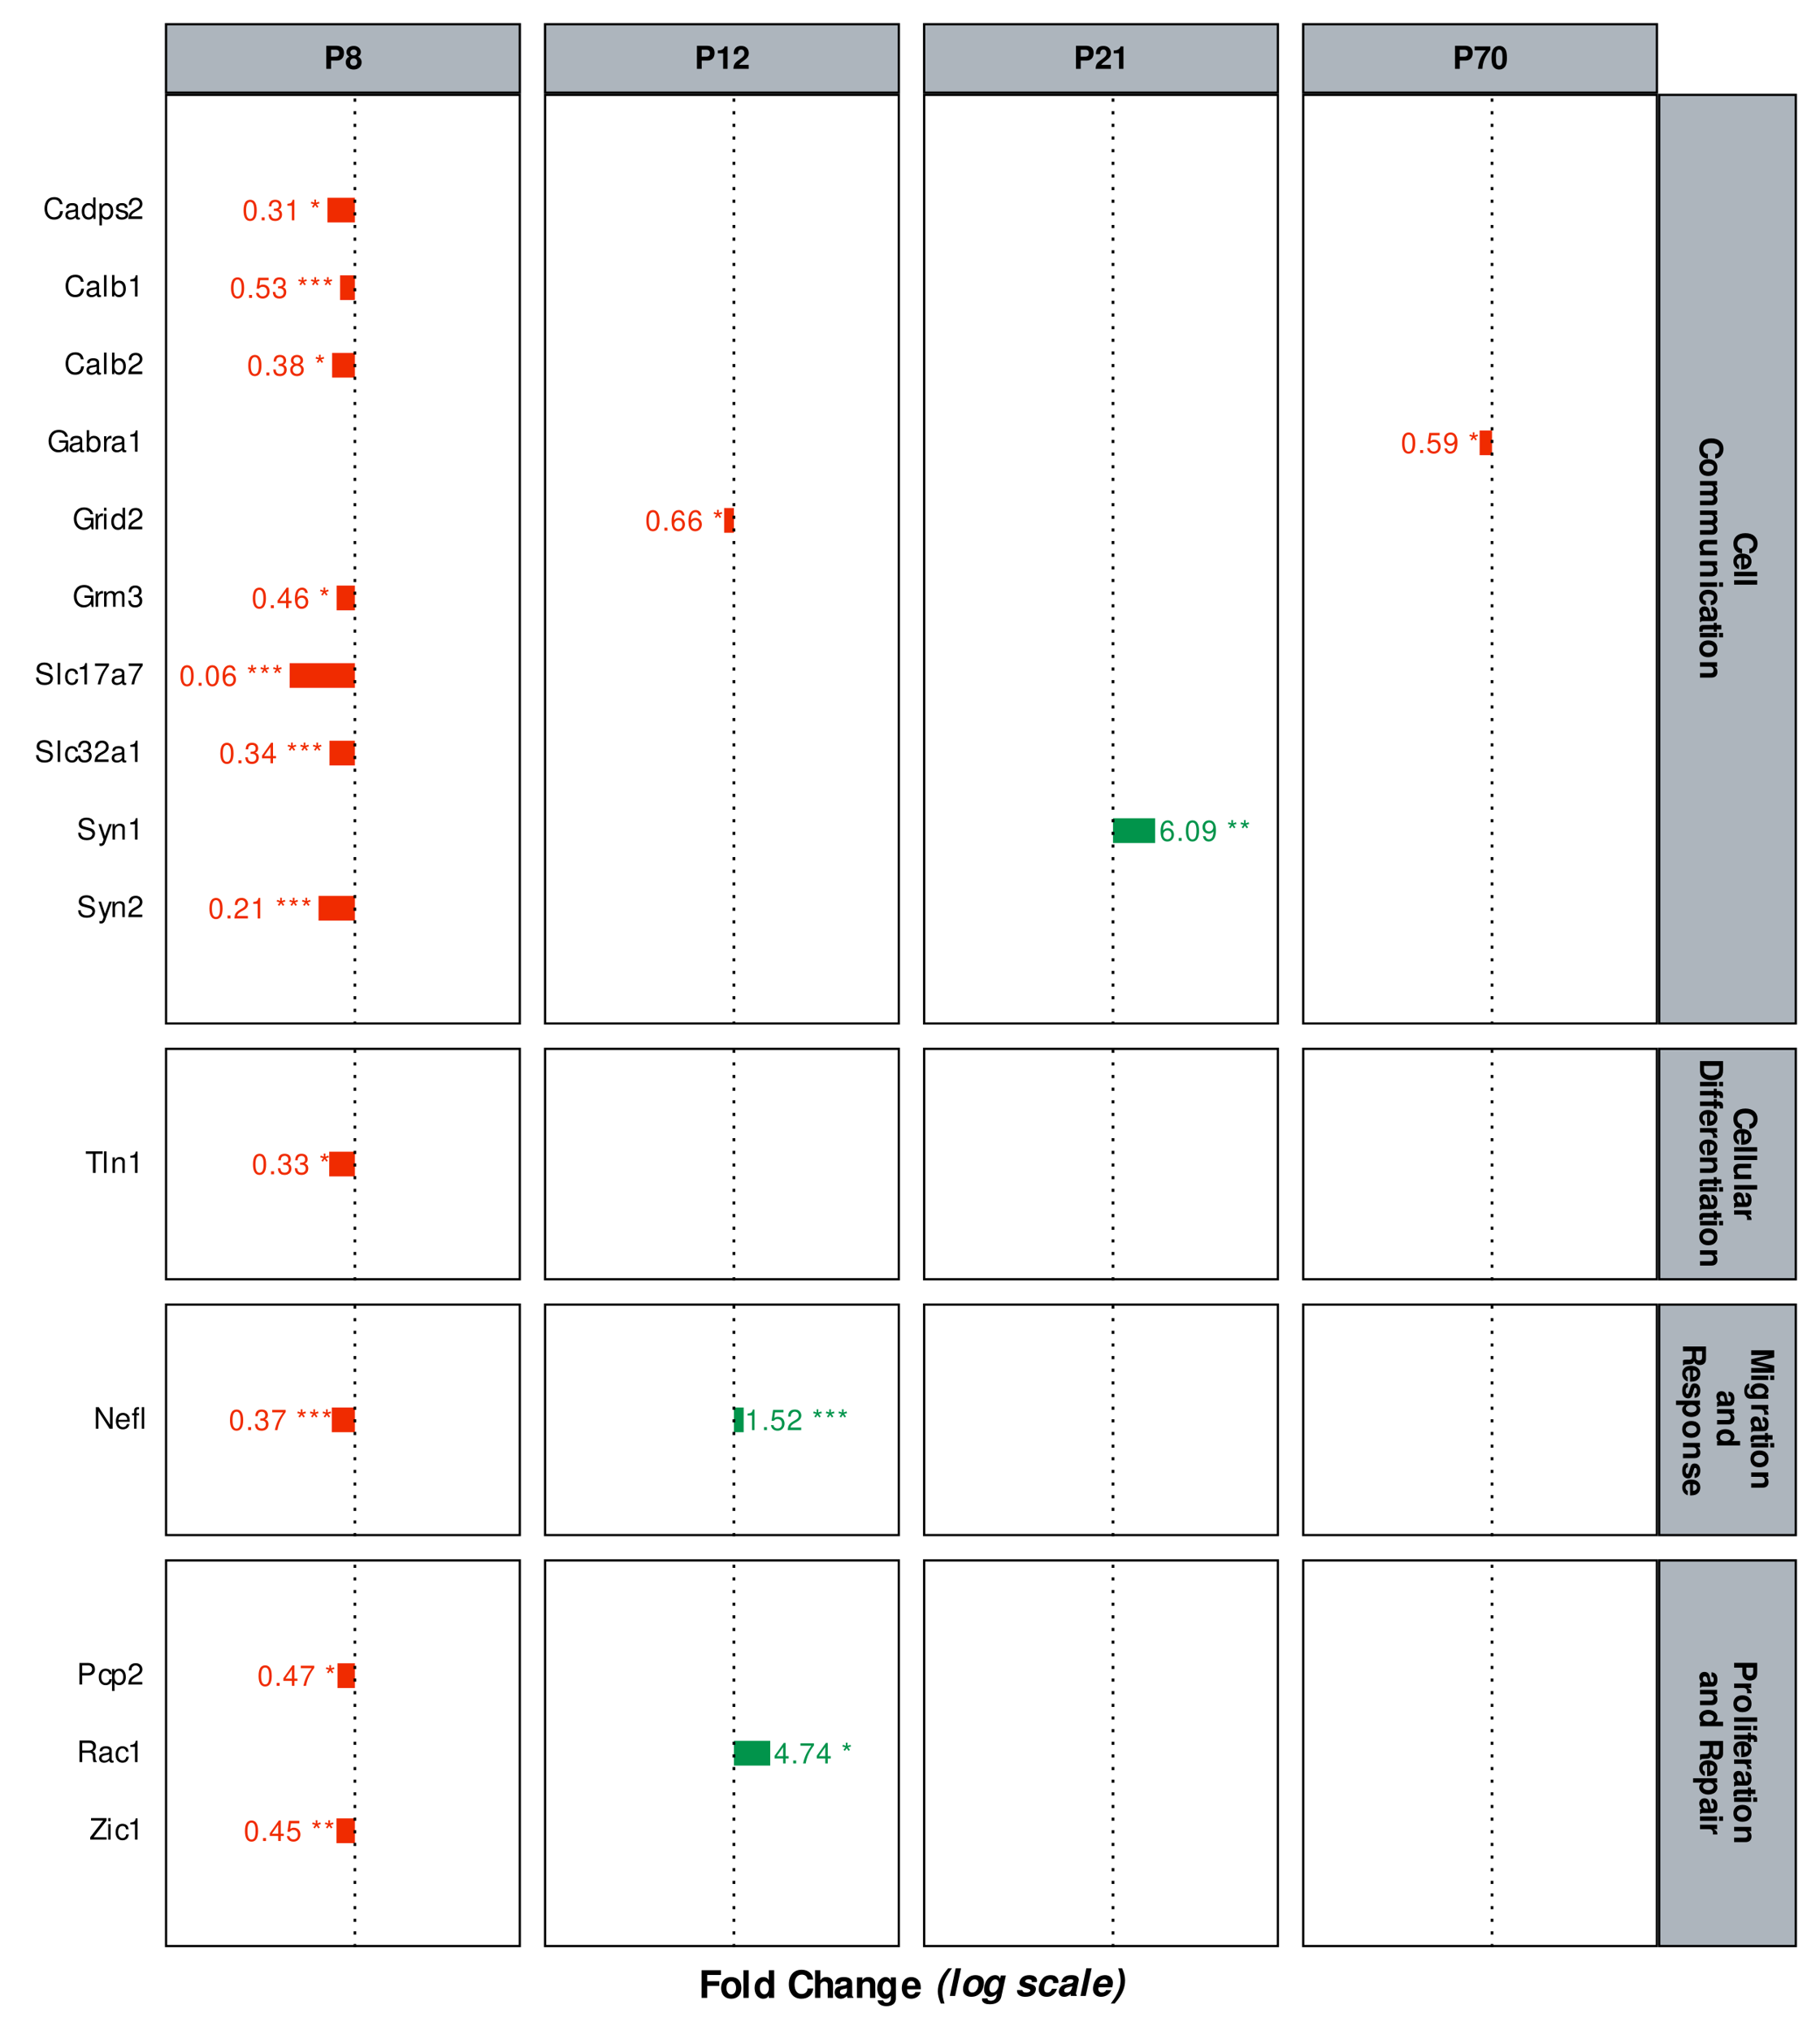 <?xml version="1.0" encoding="UTF-8"?>
<svg xmlns="http://www.w3.org/2000/svg" xmlns:xlink="http://www.w3.org/1999/xlink" width="432pt" height="482pt" viewBox="0 0 432 482" version="1.1">
<defs>
<g>
<symbol overflow="visible" id="glyph0-0">
<path style="stroke:none;" d=""/>
</symbol>
<symbol overflow="visible" id="glyph0-1">
<path style="stroke:none;" d="M 1.859 -4.875 C 1.406 -4.875 1 -4.672 0.75 -4.344 C 0.453 -3.922 0.297 -3.266 0.297 -2.359 C 0.297 -0.719 0.828 0.156 1.859 0.156 C 2.875 0.156 3.422 -0.719 3.422 -2.328 C 3.422 -3.266 3.281 -3.906 2.953 -4.344 C 2.703 -4.688 2.312 -4.875 1.859 -4.875 Z M 1.859 -4.359 C 2.5 -4.359 2.812 -3.703 2.812 -2.375 C 2.812 -0.984 2.5 -0.344 1.844 -0.344 C 1.219 -0.344 0.891 -1.016 0.891 -2.359 C 0.891 -3.703 1.219 -4.359 1.859 -4.359 Z M 1.859 -4.359 "/>
</symbol>
<symbol overflow="visible" id="glyph0-2">
<path style="stroke:none;" d="M 1.297 -0.703 L 0.594 -0.703 L 0.594 0 L 1.297 0 Z M 1.297 -0.703 "/>
</symbol>
<symbol overflow="visible" id="glyph0-3">
<path style="stroke:none;" d="M 1.484 -2.25 L 1.812 -2.25 C 2.469 -2.25 2.812 -1.938 2.812 -1.359 C 2.812 -0.75 2.438 -0.375 1.828 -0.375 C 1.172 -0.375 0.844 -0.703 0.812 -1.422 L 0.219 -1.422 C 0.25 -1.031 0.312 -0.766 0.422 -0.547 C 0.672 -0.078 1.141 0.156 1.797 0.156 C 2.781 0.156 3.422 -0.438 3.422 -1.359 C 3.422 -1.984 3.172 -2.328 2.609 -2.531 C 3.047 -2.703 3.281 -3.047 3.281 -3.531 C 3.281 -4.375 2.734 -4.875 1.812 -4.875 C 0.844 -4.875 0.344 -4.344 0.312 -3.312 L 0.906 -3.312 C 0.922 -3.609 0.938 -3.766 1.016 -3.922 C 1.156 -4.203 1.453 -4.359 1.828 -4.359 C 2.344 -4.359 2.672 -4.047 2.672 -3.516 C 2.672 -3.172 2.547 -2.969 2.281 -2.844 C 2.125 -2.781 1.906 -2.75 1.484 -2.75 Z M 1.484 -2.25 "/>
</symbol>
<symbol overflow="visible" id="glyph0-4">
<path style="stroke:none;" d="M 1.75 -3.469 L 1.75 0 L 2.344 0 L 2.344 -4.875 L 1.953 -4.875 C 1.734 -4.125 1.609 -4.031 0.688 -3.906 L 0.688 -3.469 Z M 1.75 -3.469 "/>
</symbol>
<symbol overflow="visible" id="glyph0-5">
<path style="stroke:none;" d=""/>
</symbol>
<symbol overflow="visible" id="glyph0-6">
<path style="stroke:none;" d="M 1.078 -4.922 L 1.109 -4.172 L 0.391 -4.422 L 0.266 -4.016 L 1 -3.828 L 0.531 -3.219 L 0.875 -2.984 L 1.297 -3.609 L 1.719 -2.984 L 2.062 -3.219 L 1.594 -3.828 L 2.312 -4.016 L 2.188 -4.422 L 1.469 -4.172 L 1.5 -4.922 Z M 1.078 -4.922 "/>
</symbol>
<symbol overflow="visible" id="glyph0-7">
<path style="stroke:none;" d="M 3.219 -4.781 L 0.75 -4.781 L 0.391 -2.188 L 0.938 -2.188 C 1.203 -2.516 1.438 -2.625 1.812 -2.625 C 2.453 -2.625 2.859 -2.188 2.859 -1.484 C 2.859 -0.797 2.453 -0.375 1.812 -0.375 C 1.297 -0.375 0.969 -0.641 0.828 -1.172 L 0.234 -1.172 C 0.312 -0.781 0.391 -0.594 0.531 -0.422 C 0.797 -0.047 1.281 0.156 1.828 0.156 C 2.781 0.156 3.469 -0.547 3.469 -1.562 C 3.469 -2.5 2.828 -3.156 1.922 -3.156 C 1.578 -3.156 1.312 -3.062 1.031 -2.859 L 1.219 -4.203 L 3.219 -4.203 Z M 3.219 -4.781 "/>
</symbol>
<symbol overflow="visible" id="glyph0-8">
<path style="stroke:none;" d="M 2.641 -2.578 C 3.141 -2.875 3.297 -3.125 3.297 -3.578 C 3.297 -4.344 2.703 -4.875 1.859 -4.875 C 1.016 -4.875 0.422 -4.344 0.422 -3.578 C 0.422 -3.125 0.578 -2.875 1.062 -2.578 C 0.516 -2.297 0.25 -1.891 0.25 -1.359 C 0.25 -0.469 0.906 0.156 1.859 0.156 C 2.797 0.156 3.469 -0.469 3.469 -1.359 C 3.469 -1.891 3.188 -2.297 2.641 -2.578 Z M 1.859 -4.359 C 2.359 -4.359 2.688 -4.047 2.688 -3.562 C 2.688 -3.109 2.359 -2.797 1.859 -2.797 C 1.344 -2.797 1.031 -3.109 1.031 -3.578 C 1.031 -4.047 1.344 -4.359 1.859 -4.359 Z M 1.859 -2.297 C 2.453 -2.297 2.859 -1.906 2.859 -1.344 C 2.859 -0.75 2.453 -0.375 1.844 -0.375 C 1.266 -0.375 0.859 -0.766 0.859 -1.344 C 0.859 -1.922 1.25 -2.297 1.859 -2.297 Z M 1.859 -2.297 "/>
</symbol>
<symbol overflow="visible" id="glyph0-9">
<path style="stroke:none;" d="M 2.203 -1.188 L 2.203 0 L 2.797 0 L 2.797 -1.188 L 3.516 -1.188 L 3.516 -1.719 L 2.797 -1.719 L 2.797 -4.875 L 2.359 -4.875 L 0.188 -1.812 L 0.188 -1.188 Z M 2.203 -1.719 L 0.703 -1.719 L 2.203 -3.875 Z M 2.203 -1.719 "/>
</symbol>
<symbol overflow="visible" id="glyph0-10">
<path style="stroke:none;" d="M 3.359 -3.609 C 3.25 -4.406 2.734 -4.875 2 -4.875 C 1.484 -4.875 1 -4.625 0.719 -4.188 C 0.422 -3.703 0.297 -3.109 0.297 -2.234 C 0.297 -1.406 0.406 -0.891 0.688 -0.453 C 0.953 -0.047 1.375 0.156 1.891 0.156 C 2.812 0.156 3.469 -0.531 3.469 -1.484 C 3.469 -2.375 2.859 -3.016 2 -3.016 C 1.531 -3.016 1.156 -2.828 0.891 -2.484 C 0.906 -3.688 1.281 -4.359 1.969 -4.359 C 2.375 -4.359 2.672 -4.078 2.766 -3.609 Z M 1.922 -2.484 C 2.5 -2.484 2.859 -2.078 2.859 -1.438 C 2.859 -0.812 2.453 -0.375 1.906 -0.375 C 1.344 -0.375 0.938 -0.844 0.938 -1.453 C 0.938 -2.062 1.344 -2.484 1.922 -2.484 Z M 1.922 -2.484 "/>
</symbol>
<symbol overflow="visible" id="glyph0-11">
<path style="stroke:none;" d="M 3.422 -0.594 L 0.891 -0.594 C 0.953 -1 1.172 -1.25 1.766 -1.609 L 2.438 -1.984 C 3.109 -2.359 3.453 -2.859 3.453 -3.453 C 3.453 -3.859 3.281 -4.234 3 -4.5 C 2.719 -4.766 2.375 -4.875 1.922 -4.875 C 1.312 -4.875 0.859 -4.672 0.594 -4.25 C 0.422 -3.984 0.344 -3.688 0.344 -3.188 L 0.938 -3.188 C 0.953 -3.531 1 -3.719 1.078 -3.875 C 1.234 -4.172 1.531 -4.359 1.891 -4.359 C 2.438 -4.359 2.844 -3.969 2.844 -3.438 C 2.844 -3.047 2.625 -2.719 2.188 -2.469 L 1.578 -2.109 C 0.578 -1.531 0.281 -1.078 0.234 0 L 3.422 0 Z M 3.422 -0.594 "/>
</symbol>
<symbol overflow="visible" id="glyph0-12">
<path style="stroke:none;" d="M 3.516 -4.781 L 0.312 -4.781 L 0.312 -4.203 L 2.891 -4.203 C 1.75 -2.578 1.297 -1.578 0.938 0 L 1.562 0 C 1.828 -1.531 2.438 -2.844 3.516 -4.281 Z M 3.516 -4.781 "/>
</symbol>
<symbol overflow="visible" id="glyph0-13">
<path style="stroke:none;" d="M 0.359 -1.109 C 0.469 -0.312 0.984 0.156 1.719 0.156 C 2.25 0.156 2.719 -0.094 3 -0.547 C 3.297 -1.016 3.438 -1.609 3.438 -2.5 C 3.438 -3.328 3.312 -3.844 3.031 -4.266 C 2.766 -4.672 2.344 -4.875 1.828 -4.875 C 0.906 -4.875 0.25 -4.203 0.25 -3.25 C 0.25 -2.359 0.859 -1.719 1.734 -1.719 C 2.188 -1.719 2.516 -1.891 2.828 -2.25 C 2.812 -1.047 2.438 -0.375 1.75 -0.375 C 1.344 -0.375 1.047 -0.641 0.953 -1.109 Z M 1.812 -4.359 C 2.375 -4.359 2.781 -3.891 2.781 -3.266 C 2.781 -2.672 2.375 -2.25 1.797 -2.25 C 1.219 -2.25 0.859 -2.656 0.859 -3.297 C 0.859 -3.922 1.266 -4.359 1.812 -4.359 Z M 1.812 -4.359 "/>
</symbol>
<symbol overflow="visible" id="glyph1-0">
<path style="stroke:none;" d=""/>
</symbol>
<symbol overflow="visible" id="glyph1-1">
<path style="stroke:none;" d="M 1.688 -1.953 L 3.094 -1.953 C 4.109 -1.953 4.75 -2.656 4.75 -3.766 C 4.75 -4.875 4.125 -5.469 2.984 -5.469 L 0.562 -5.469 L 0.562 0 L 1.688 0 Z M 1.688 -2.891 L 1.688 -4.531 L 2.75 -4.531 C 3.344 -4.531 3.625 -4.266 3.625 -3.719 C 3.625 -3.156 3.344 -2.891 2.75 -2.891 Z M 1.688 -2.891 "/>
</symbol>
<symbol overflow="visible" id="glyph1-2">
<path style="stroke:none;" d="M 3.062 -2.891 C 3.25 -3 3.328 -3.047 3.406 -3.125 C 3.625 -3.328 3.75 -3.641 3.75 -3.984 C 3.75 -4.828 3.031 -5.438 2.062 -5.438 C 1.062 -5.438 0.344 -4.828 0.344 -3.984 C 0.344 -3.469 0.562 -3.156 1.031 -2.891 C 0.422 -2.562 0.172 -2.156 0.172 -1.531 C 0.172 -0.531 0.938 0.172 2.062 0.172 C 3.172 0.172 3.938 -0.531 3.938 -1.531 C 3.938 -2.156 3.688 -2.562 3.062 -2.891 Z M 2.062 -4.578 C 2.531 -4.578 2.844 -4.297 2.844 -3.891 C 2.844 -3.484 2.516 -3.188 2.062 -3.188 C 1.594 -3.188 1.266 -3.469 1.266 -3.891 C 1.266 -4.297 1.594 -4.578 2.062 -4.578 Z M 2.047 -2.469 C 2.562 -2.469 2.891 -2.125 2.891 -1.578 C 2.891 -1.062 2.562 -0.734 2.047 -0.734 C 1.531 -0.734 1.219 -1.062 1.219 -1.594 C 1.219 -2.125 1.531 -2.469 2.047 -2.469 Z M 2.047 -2.469 "/>
</symbol>
<symbol overflow="visible" id="glyph1-3">
<path style="stroke:none;" d="M 1.781 -3.672 L 1.781 0 L 2.828 0 L 2.828 -5.312 L 2.141 -5.312 C 1.969 -4.688 1.422 -4.359 0.516 -4.359 L 0.516 -3.672 Z M 1.781 -3.672 "/>
</symbol>
<symbol overflow="visible" id="glyph1-4">
<path style="stroke:none;" d="M 3.844 -0.938 L 1.578 -0.938 C 1.719 -1.219 1.891 -1.375 2.672 -1.938 C 3.594 -2.625 3.859 -3.016 3.859 -3.75 C 3.859 -4.766 3.156 -5.438 2.047 -5.438 C 0.938 -5.438 0.297 -4.781 0.297 -3.656 L 0.297 -3.469 L 1.312 -3.469 L 1.312 -3.641 C 1.312 -4.234 1.578 -4.578 2.062 -4.578 C 2.531 -4.578 2.812 -4.25 2.812 -3.719 C 2.812 -3.125 2.625 -2.906 1.453 -2.062 C 0.547 -1.453 0.266 -0.984 0.219 0 L 3.844 0 Z M 3.844 -0.938 "/>
</symbol>
<symbol overflow="visible" id="glyph1-5">
<path style="stroke:none;" d="M 3.953 -5.312 L 0.219 -5.312 L 0.219 -4.375 L 2.859 -4.375 C 2.547 -4.031 1.906 -3.062 1.688 -2.609 C 1.328 -1.828 1.141 -1.125 1 0 L 2.062 0 C 2.156 -1.688 2.703 -2.969 3.953 -4.5 Z M 3.953 -5.312 "/>
</symbol>
<symbol overflow="visible" id="glyph1-6">
<path style="stroke:none;" d="M 2.047 -5.438 C 1.484 -5.438 0.984 -5.188 0.672 -4.75 C 0.359 -4.328 0.219 -3.656 0.219 -2.625 C 0.219 -1.688 0.344 -1.016 0.594 -0.609 C 0.906 -0.109 1.422 0.172 2.047 0.172 C 2.625 0.172 3.094 -0.062 3.422 -0.5 C 3.734 -0.922 3.875 -1.594 3.875 -2.594 C 3.875 -3.562 3.75 -4.234 3.5 -4.641 C 3.188 -5.156 2.672 -5.438 2.047 -5.438 Z M 2.047 -4.578 C 2.312 -4.578 2.531 -4.438 2.656 -4.156 C 2.766 -3.938 2.828 -3.359 2.828 -2.625 C 2.828 -2.016 2.781 -1.438 2.688 -1.219 C 2.578 -0.906 2.344 -0.734 2.047 -0.734 C 1.766 -0.734 1.562 -0.875 1.438 -1.141 C 1.328 -1.359 1.266 -1.922 1.266 -2.625 C 1.266 -3.266 1.312 -3.859 1.406 -4.078 C 1.516 -4.406 1.75 -4.578 2.047 -4.578 Z M 2.047 -4.578 "/>
</symbol>
<symbol overflow="visible" id="glyph2-0">
<path style="stroke:none;" d=""/>
</symbol>
<symbol overflow="visible" id="glyph2-1">
<path style="stroke:none;" d="M 3.609 5.109 C 4.094 5.078 4.391 4.984 4.688 4.75 C 5.25 4.328 5.562 3.656 5.562 2.828 C 5.562 1.297 4.453 0.328 2.688 0.328 C 0.922 0.328 -0.172 1.281 -0.172 2.812 C -0.172 4.172 0.609 5.062 1.875 5.141 L 1.875 4.047 C 1.172 3.969 0.766 3.531 0.766 2.828 C 0.766 1.969 1.484 1.453 2.672 1.453 C 3.875 1.453 4.594 1.984 4.594 2.875 C 4.594 3.531 4.281 3.891 3.609 4.047 Z M 3.609 5.109 "/>
</symbol>
<symbol overflow="visible" id="glyph2-2">
<path style="stroke:none;" d="M 1.688 3.938 C 1.781 3.938 1.828 3.938 1.875 3.938 C 2.281 3.938 2.656 3.875 2.938 3.781 C 3.672 3.516 4.125 2.859 4.125 2.047 C 4.125 0.875 3.281 0.172 1.922 0.172 C 0.625 0.172 -0.172 0.875 -0.172 2.016 C -0.172 2.922 0.344 3.656 1.141 3.891 L 1.141 2.859 C 0.812 2.734 0.625 2.438 0.625 2.062 C 0.625 1.75 0.75 1.516 0.984 1.359 C 1.125 1.266 1.312 1.234 1.688 1.219 Z M 2.391 1.234 C 3.016 1.297 3.312 1.562 3.312 2.031 C 3.312 2.5 3 2.797 2.391 2.844 Z M 2.391 1.234 "/>
</symbol>
<symbol overflow="visible" id="glyph2-3">
<path style="stroke:none;" d="M 5.469 1.547 L 5.469 0.5 L 0 0.5 L 0 1.547 Z M 5.469 1.547 "/>
</symbol>
<symbol overflow="visible" id="glyph2-4">
<path style="stroke:none;" d="M 4.125 2.25 C 4.125 1.016 3.297 0.266 1.969 0.266 C 0.641 0.266 -0.172 1.016 -0.172 2.266 C -0.172 3.5 0.641 4.266 1.938 4.266 C 3.312 4.266 4.125 3.531 4.125 2.25 Z M 3.266 2.266 C 3.266 2.844 2.75 3.219 1.953 3.219 C 1.203 3.219 0.672 2.828 0.672 2.266 C 0.672 1.688 1.188 1.312 1.969 1.312 C 2.75 1.312 3.266 1.688 3.266 2.266 Z M 3.266 2.266 "/>
</symbol>
<symbol overflow="visible" id="glyph2-5">
<path style="stroke:none;" d="M 4.047 0.453 L 0 0.453 L 0 1.5 L 2.438 1.5 C 2.938 1.5 3.219 1.766 3.219 2.219 C 3.219 2.578 3.016 2.797 2.703 2.797 L 0 2.797 L 0 3.844 L 2.438 3.844 C 2.922 3.844 3.219 4.109 3.219 4.562 C 3.219 4.906 3.016 5.125 2.703 5.125 L 0 5.125 L 0 6.188 L 2.859 6.188 C 3.656 6.188 4.125 5.703 4.125 4.891 C 4.125 4.375 3.938 4.016 3.516 3.703 C 3.906 3.516 4.125 3.109 4.125 2.609 C 4.125 2.141 3.969 1.844 3.547 1.5 L 4.047 1.5 Z M 4.047 0.453 "/>
</symbol>
<symbol overflow="visible" id="glyph2-6">
<path style="stroke:none;" d="M 0 4.062 L 4.047 4.062 L 4.047 3 L 1.516 3 C 1.031 3 0.719 2.672 0.719 2.156 C 0.719 1.703 0.953 1.484 1.453 1.484 L 4.047 1.484 L 4.047 0.438 L 1.234 0.438 C 0.328 0.438 -0.172 0.922 -0.172 1.797 C -0.172 2.344 0.016 2.703 0.484 3 L 0 3 Z M 0 4.062 "/>
</symbol>
<symbol overflow="visible" id="glyph2-7">
<path style="stroke:none;" d="M 4.047 0.469 L 0 0.469 L 0 1.516 L 2.438 1.516 C 2.906 1.516 3.219 1.859 3.219 2.375 C 3.219 2.812 2.984 3.047 2.5 3.047 L 0 3.047 L 0 4.094 L 2.719 4.094 C 3.609 4.094 4.125 3.609 4.125 2.734 C 4.125 2.188 3.922 1.828 3.469 1.516 L 4.047 1.516 Z M 4.047 0.469 "/>
</symbol>
<symbol overflow="visible" id="glyph2-8">
<path style="stroke:none;" d="M 4.047 1.547 L 4.047 0.5 L 0 0.5 L 0 1.547 Z M 5.469 1.547 L 5.469 0.5 L 4.531 0.5 L 4.531 1.547 Z M 5.469 1.547 "/>
</symbol>
<symbol overflow="visible" id="glyph2-9">
<path style="stroke:none;" d="M 2.531 3.922 C 3.531 3.844 4.125 3.188 4.125 2.172 C 4.125 0.953 3.328 0.25 1.938 0.25 C 0.609 0.25 -0.172 0.953 -0.172 2.156 C -0.172 3.141 0.438 3.812 1.406 3.922 L 1.406 2.906 C 0.875 2.781 0.672 2.578 0.672 2.156 C 0.672 1.625 1.141 1.312 1.938 1.312 C 2.328 1.312 2.688 1.375 2.922 1.5 C 3.156 1.625 3.266 1.859 3.266 2.156 C 3.266 2.594 3.062 2.797 2.531 2.906 Z M 2.531 3.922 "/>
</symbol>
<symbol overflow="visible" id="glyph2-10">
<path style="stroke:none;" d="M 0.125 3.938 C 0.297 3.75 0.422 3.688 0.625 3.688 L 2.875 3.688 C 3.703 3.688 4.125 3.125 4.125 2.031 C 4.125 0.938 3.656 0.375 2.719 0.297 L 2.719 1.312 C 3.141 1.359 3.266 1.531 3.266 2.062 C 3.266 2.453 3.141 2.656 2.859 2.656 C 2.734 2.656 2.625 2.594 2.547 2.484 C 2.469 2.344 2.469 2.344 2.391 1.828 L 2.312 1.406 C 2.188 0.594 1.766 0.203 1.047 0.203 C 0.312 0.203 -0.172 0.703 -0.172 1.438 C -0.172 1.891 0.016 2.297 0.406 2.672 C 0.188 2.672 0.125 2.688 0 2.797 L 0 3.938 Z M 1.625 2.656 C 1.016 2.656 0.672 2.359 0.672 1.828 C 0.672 1.484 0.859 1.266 1.156 1.266 C 1.484 1.266 1.625 1.422 1.719 1.859 L 1.781 2.219 C 1.844 2.5 1.859 2.547 1.906 2.656 Z M 1.625 2.656 "/>
</symbol>
<symbol overflow="visible" id="glyph2-11">
<path style="stroke:none;" d="M 3.969 2.25 L 3.969 1.672 L 5.062 1.672 L 5.062 0.625 L 3.969 0.625 L 3.969 0.109 L 3.266 0.109 L 3.266 0.625 L 0.781 0.625 C 0.141 0.625 -0.172 0.953 -0.172 1.656 C -0.172 1.891 -0.156 2.062 -0.094 2.25 L 0.641 2.25 C 0.625 2.156 0.625 2.094 0.625 2.016 C 0.625 1.734 0.703 1.672 1.062 1.672 L 3.266 1.672 L 3.266 2.25 Z M 3.969 2.25 "/>
</symbol>
<symbol overflow="visible" id="glyph2-12">
<path style="stroke:none;" d="M 4.047 0.469 L 0 0.469 L 0 1.516 L 2.156 1.516 C 2.766 1.516 3.078 1.828 3.078 2.438 C 3.078 2.562 3.062 2.625 3.047 2.781 L 4.109 2.781 C 4.125 2.719 4.125 2.688 4.125 2.641 C 4.125 2.172 3.797 1.75 3.25 1.516 L 4.047 1.516 Z M 4.047 0.469 "/>
</symbol>
<symbol overflow="visible" id="glyph2-13">
<path style="stroke:none;" d="M 0 0.578 L 0 2.719 C 0 3.547 0.188 4.078 0.641 4.453 C 1.141 4.875 1.875 5.109 2.734 5.109 C 3.578 5.109 4.312 4.875 4.844 4.453 C 5.281 4.078 5.469 3.562 5.469 2.719 L 5.469 0.578 Z M 0.938 1.703 L 4.531 1.703 L 4.531 2.719 C 4.531 3.562 3.938 3.984 2.734 3.984 C 1.531 3.984 0.938 3.562 0.938 2.719 Z M 0.938 1.703 "/>
</symbol>
<symbol overflow="visible" id="glyph2-14">
<path style="stroke:none;" d="M 3.969 2.344 L 3.969 1.719 L 4.359 1.719 C 4.578 1.719 4.688 1.812 4.688 2.016 C 4.688 2.109 4.672 2.203 4.656 2.312 L 5.438 2.312 C 5.453 2.078 5.469 1.875 5.469 1.703 C 5.469 1.016 5.141 0.672 4.453 0.672 L 3.969 0.672 L 3.969 0.109 L 3.266 0.109 L 3.266 0.672 L 0 0.672 L 0 1.719 L 3.266 1.719 L 3.266 2.344 Z M 3.969 4.844 L 3.969 4.219 L 4.359 4.219 C 4.578 4.219 4.688 4.312 4.688 4.5 C 4.688 4.609 4.672 4.703 4.656 4.812 L 5.438 4.812 C 5.453 4.578 5.469 4.359 5.469 4.203 C 5.469 3.516 5.141 3.172 4.453 3.172 L 3.969 3.172 L 3.969 2.609 L 3.266 2.609 L 3.266 3.172 L 0 3.172 L 0 4.219 L 3.266 4.219 L 3.266 4.844 Z M 3.969 4.844 "/>
</symbol>
<symbol overflow="visible" id="glyph2-15">
<path style="stroke:none;" d="M 4.266 1.625 L 0 2.609 L 0 3.734 L 4.266 4.688 L 0 4.688 L 0 5.812 L 5.469 5.812 L 5.469 4.125 L 1.125 3.172 L 5.469 2.172 L 5.469 0.5 L 0 0.5 L 0 1.625 Z M 4.266 1.625 "/>
</symbol>
<symbol overflow="visible" id="glyph2-16">
<path style="stroke:none;" d="M 4.047 3 L 3.422 3 C 3.906 2.703 4.125 2.391 4.125 1.953 C 4.125 1.594 3.938 1.203 3.641 0.922 C 3.219 0.516 2.641 0.312 1.922 0.312 C 0.688 0.312 -0.172 0.969 -0.172 1.938 C -0.172 2.375 -0.031 2.625 0.406 3 L -0.141 3 C -0.625 3 -0.953 2.656 -0.953 2.156 C -0.953 1.781 -0.797 1.547 -0.484 1.469 L -0.484 0.391 C -0.797 0.391 -1.016 0.516 -1.25 0.781 C -1.5 1.109 -1.641 1.547 -1.641 2.125 C -1.641 3.297 -1.078 4 -0.141 4 L 4.047 4 Z M 3.234 2.156 C 3.234 2.641 2.688 3.016 1.938 3.016 C 1.203 3.016 0.703 2.656 0.703 2.141 C 0.703 1.688 1.203 1.359 1.938 1.359 C 2.703 1.359 3.234 1.688 3.234 2.156 Z M 3.234 2.156 "/>
</symbol>
<symbol overflow="visible" id="glyph2-17">
<path style="stroke:none;" d="M 0 3.031 L 0 4.094 L 5.469 4.094 L 5.469 3.031 L 3.531 3.031 C 3.938 2.781 4.125 2.438 4.125 1.922 C 4.125 0.953 3.188 0.219 1.969 0.219 C 1.422 0.219 0.859 0.375 0.469 0.656 C 0.078 0.938 -0.172 1.422 -0.172 1.922 C -0.172 2.438 0 2.781 0.406 3.031 Z M 3.234 2.156 C 3.234 2.688 2.734 3.031 1.953 3.031 C 1.219 3.031 0.703 2.672 0.703 2.156 C 0.703 1.625 1.219 1.266 1.969 1.266 C 2.719 1.266 3.234 1.625 3.234 2.156 Z M 3.234 2.156 "/>
</symbol>
<symbol overflow="visible" id="glyph2-18">
<path style="stroke:none;" d="M 2.172 1.719 L 2.172 3.016 C 2.172 3.5 1.969 3.719 1.516 3.719 L 1.297 3.719 C 1.156 3.703 1.016 3.703 0.938 3.703 C 0.422 3.703 0.266 3.734 0 3.875 L 0 5.078 L 0.203 5.078 C 0.297 4.906 0.406 4.844 0.656 4.844 C 2.266 4.812 2.344 4.781 2.641 4.078 C 2.875 4.688 3.328 5 3.984 5 C 4.422 5 4.828 4.859 5.094 4.594 C 5.344 4.344 5.469 4 5.469 3.531 L 5.469 0.594 L 0 0.594 L 0 1.719 Z M 3.109 1.719 L 4.531 1.719 L 4.531 3.078 C 4.531 3.406 4.5 3.531 4.391 3.672 C 4.281 3.812 4.094 3.875 3.828 3.875 C 3.562 3.875 3.359 3.812 3.25 3.672 C 3.141 3.547 3.109 3.406 3.109 3.078 Z M 3.109 1.719 "/>
</symbol>
<symbol overflow="visible" id="glyph2-19">
<path style="stroke:none;" d="M 2.75 3.781 C 3.594 3.766 4.125 3.109 4.125 2.031 C 4.125 1 3.594 0.359 2.766 0.359 C 2.5 0.359 2.266 0.438 2.109 0.578 C 1.969 0.734 1.891 0.859 1.766 1.25 L 1.375 2.5 C 1.297 2.766 1.219 2.844 1.047 2.844 C 0.797 2.844 0.656 2.562 0.656 2.062 C 0.656 1.797 0.703 1.578 0.797 1.453 C 0.875 1.328 0.953 1.297 1.172 1.25 L 1.172 0.219 C 0.281 0.25 -0.172 0.906 -0.172 2.125 C -0.172 2.688 -0.047 3.125 0.188 3.422 C 0.422 3.719 0.797 3.906 1.203 3.906 C 1.719 3.906 2.062 3.641 2.219 3.109 L 2.609 1.781 C 2.688 1.484 2.75 1.406 2.922 1.406 C 3.141 1.406 3.297 1.656 3.297 2.016 C 3.297 2.516 3.109 2.766 2.75 2.781 Z M 2.75 3.781 "/>
</symbol>
<symbol overflow="visible" id="glyph2-20">
<path style="stroke:none;" d="M 4.047 1.484 L 4.047 0.438 L -1.641 0.438 L -1.641 1.484 L 0.484 1.484 C 0.031 1.734 -0.188 2.094 -0.188 2.609 C -0.188 3.578 0.734 4.312 1.969 4.312 C 2.531 4.312 3.109 4.141 3.484 3.875 C 3.859 3.594 4.125 3.094 4.125 2.609 C 4.125 2.094 3.906 1.734 3.453 1.484 Z M 3.234 2.375 C 3.234 2.906 2.734 3.25 1.953 3.25 C 1.203 3.25 0.703 2.891 0.703 2.375 C 0.703 1.844 1.203 1.484 1.969 1.484 C 2.734 1.484 3.234 1.844 3.234 2.375 Z M 3.234 2.375 "/>
</symbol>
<symbol overflow="visible" id="glyph2-21">
<path style="stroke:none;" d="M 1.953 1.688 L 1.953 3.094 C 1.953 4.109 2.656 4.75 3.766 4.75 C 4.875 4.75 5.469 4.125 5.469 2.984 L 5.469 0.562 L 0 0.562 L 0 1.688 Z M 2.891 1.688 L 4.531 1.688 L 4.531 2.75 C 4.531 3.344 4.266 3.625 3.719 3.625 C 3.156 3.625 2.891 3.344 2.891 2.75 Z M 2.891 1.688 "/>
</symbol>
<symbol overflow="visible" id="glyph2-22">
<path style="stroke:none;" d="M 3.969 2.344 L 3.969 1.719 L 4.359 1.719 C 4.578 1.719 4.688 1.812 4.688 2.016 C 4.688 2.109 4.672 2.203 4.656 2.312 L 5.438 2.312 C 5.453 2.078 5.469 1.875 5.469 1.703 C 5.469 1.016 5.141 0.672 4.453 0.672 L 3.969 0.672 L 3.969 0.109 L 3.266 0.109 L 3.266 0.672 L 0 0.672 L 0 1.719 L 3.266 1.719 L 3.266 2.344 Z M 3.969 2.344 "/>
</symbol>
<symbol overflow="visible" id="glyph2-23">
<path style="stroke:none;" d=""/>
</symbol>
<symbol overflow="visible" id="glyph3-0">
<path style="stroke:none;" d=""/>
</symbol>
<symbol overflow="visible" id="glyph3-1">
<path style="stroke:none;" d="M 4.172 -3.609 C 4.172 -3.953 4.156 -4.047 4.031 -4.297 C 3.766 -4.875 3.156 -5.188 2.297 -5.188 C 1.188 -5.188 0.484 -4.609 0.484 -3.688 C 0.484 -3.062 0.812 -2.672 1.484 -2.5 L 2.766 -2.156 C 3.406 -2 3.703 -1.734 3.703 -1.344 C 3.703 -1.062 3.547 -0.781 3.328 -0.625 C 3.125 -0.484 2.812 -0.406 2.391 -0.406 C 1.828 -0.406 1.469 -0.547 1.219 -0.844 C 1.031 -1.062 0.938 -1.312 0.953 -1.625 L 0.344 -1.625 C 0.344 -1.156 0.438 -0.844 0.641 -0.562 C 0.984 -0.078 1.578 0.156 2.359 0.156 C 2.969 0.156 3.453 0.016 3.781 -0.234 C 4.125 -0.5 4.344 -0.953 4.344 -1.406 C 4.344 -2.031 3.953 -2.484 3.266 -2.688 L 1.984 -3.031 C 1.359 -3.188 1.141 -3.391 1.141 -3.781 C 1.141 -4.297 1.594 -4.641 2.281 -4.641 C 3.094 -4.641 3.547 -4.281 3.562 -3.609 Z M 4.172 -3.609 "/>
</symbol>
<symbol overflow="visible" id="glyph3-2">
<path style="stroke:none;" d="M 2.719 -3.672 L 1.703 -0.812 L 0.766 -3.672 L 0.141 -3.672 L 1.375 0.016 L 1.156 0.594 C 1.062 0.859 0.938 0.953 0.688 0.953 C 0.594 0.953 0.5 0.938 0.375 0.906 L 0.375 1.438 C 0.5 1.5 0.609 1.531 0.766 1.531 C 0.953 1.531 1.156 1.469 1.312 1.344 C 1.5 1.219 1.609 1.062 1.719 0.766 L 3.344 -3.672 Z M 2.719 -3.672 "/>
</symbol>
<symbol overflow="visible" id="glyph3-3">
<path style="stroke:none;" d="M 0.484 -3.672 L 0.484 0 L 1.078 0 L 1.078 -2.016 C 1.078 -2.766 1.469 -3.266 2.078 -3.266 C 2.531 -3.266 2.828 -2.984 2.828 -2.547 L 2.828 0 L 3.406 0 L 3.406 -2.766 C 3.406 -3.375 2.953 -3.766 2.25 -3.766 C 1.703 -3.766 1.344 -3.562 1.031 -3.047 L 1.031 -3.672 Z M 0.484 -3.672 "/>
</symbol>
<symbol overflow="visible" id="glyph3-4">
<path style="stroke:none;" d="M 3.547 -0.609 L 0.938 -0.609 C 1 -1.031 1.219 -1.297 1.828 -1.672 L 2.531 -2.062 C 3.219 -2.438 3.578 -2.969 3.578 -3.578 C 3.578 -4 3.406 -4.391 3.109 -4.672 C 2.828 -4.938 2.453 -5.062 1.984 -5.062 C 1.359 -5.062 0.891 -4.844 0.609 -4.406 C 0.438 -4.141 0.359 -3.828 0.344 -3.312 L 0.969 -3.312 C 0.984 -3.656 1.031 -3.859 1.109 -4.031 C 1.281 -4.328 1.594 -4.516 1.969 -4.516 C 2.531 -4.516 2.953 -4.109 2.953 -3.562 C 2.953 -3.156 2.719 -2.812 2.281 -2.562 L 1.625 -2.188 C 0.594 -1.594 0.297 -1.109 0.234 0 L 3.547 0 Z M 3.547 -0.609 "/>
</symbol>
<symbol overflow="visible" id="glyph3-5">
<path style="stroke:none;" d="M 1.812 -3.609 L 1.812 0 L 2.422 0 L 2.422 -5.062 L 2.016 -5.062 C 1.812 -4.281 1.672 -4.172 0.719 -4.047 L 0.719 -3.609 Z M 1.812 -3.609 "/>
</symbol>
<symbol overflow="visible" id="glyph3-6">
<path style="stroke:none;" d="M 1.062 -5.109 L 0.469 -5.109 L 0.469 0 L 1.062 0 Z M 1.062 -5.109 "/>
</symbol>
<symbol overflow="visible" id="glyph3-7">
<path style="stroke:none;" d="M 3.297 -2.438 C 3.266 -2.797 3.188 -3.031 3.047 -3.234 C 2.797 -3.562 2.359 -3.766 1.844 -3.766 C 0.859 -3.766 0.219 -2.984 0.219 -1.766 C 0.219 -0.594 0.844 0.156 1.844 0.156 C 2.719 0.156 3.266 -0.359 3.344 -1.266 L 2.75 -1.266 C 2.656 -0.672 2.359 -0.375 1.859 -0.375 C 1.219 -0.375 0.828 -0.906 0.828 -1.766 C 0.828 -2.688 1.203 -3.234 1.844 -3.234 C 2.328 -3.234 2.641 -2.953 2.703 -2.438 Z M 3.297 -2.438 "/>
</symbol>
<symbol overflow="visible" id="glyph3-8">
<path style="stroke:none;" d="M 1.547 -2.328 L 1.891 -2.328 C 2.562 -2.328 2.906 -2.016 2.906 -1.406 C 2.906 -0.766 2.531 -0.391 1.891 -0.391 C 1.219 -0.391 0.875 -0.734 0.844 -1.469 L 0.219 -1.469 C 0.25 -1.062 0.328 -0.797 0.438 -0.578 C 0.703 -0.078 1.188 0.156 1.859 0.156 C 2.891 0.156 3.547 -0.453 3.547 -1.406 C 3.547 -2.062 3.297 -2.406 2.703 -2.625 C 3.156 -2.812 3.391 -3.156 3.391 -3.672 C 3.391 -4.531 2.828 -5.062 1.891 -5.062 C 0.875 -5.062 0.344 -4.5 0.328 -3.438 L 0.938 -3.438 C 0.953 -3.734 0.984 -3.906 1.062 -4.062 C 1.203 -4.359 1.5 -4.516 1.891 -4.516 C 2.438 -4.516 2.766 -4.188 2.766 -3.641 C 2.766 -3.297 2.641 -3.078 2.359 -2.953 C 2.203 -2.891 1.969 -2.859 1.547 -2.844 Z M 1.547 -2.328 "/>
</symbol>
<symbol overflow="visible" id="glyph3-9">
<path style="stroke:none;" d="M 3.75 -0.344 C 3.688 -0.328 3.656 -0.328 3.625 -0.328 C 3.422 -0.328 3.297 -0.438 3.297 -0.609 L 3.297 -2.766 C 3.297 -3.422 2.828 -3.766 1.922 -3.766 C 1.391 -3.766 0.953 -3.625 0.703 -3.344 C 0.531 -3.156 0.469 -2.953 0.453 -2.578 L 1.047 -2.578 C 1.094 -3.031 1.359 -3.234 1.906 -3.234 C 2.438 -3.234 2.719 -3.031 2.719 -2.688 L 2.719 -2.531 C 2.719 -2.281 2.594 -2.188 2.109 -2.125 C 1.281 -2.016 1.156 -2 0.938 -1.906 C 0.516 -1.719 0.297 -1.406 0.297 -0.922 C 0.297 -0.266 0.75 0.156 1.5 0.156 C 1.953 0.156 2.328 0 2.75 -0.375 C 2.781 0 2.969 0.156 3.344 0.156 C 3.469 0.156 3.547 0.141 3.75 0.094 Z M 2.719 -1.156 C 2.719 -0.953 2.672 -0.844 2.484 -0.672 C 2.25 -0.469 1.969 -0.344 1.625 -0.344 C 1.172 -0.344 0.906 -0.562 0.906 -0.938 C 0.906 -1.328 1.156 -1.516 1.781 -1.609 C 2.406 -1.688 2.531 -1.719 2.719 -1.812 Z M 2.719 -1.156 "/>
</symbol>
<symbol overflow="visible" id="glyph3-10">
<path style="stroke:none;" d="M 3.641 -4.969 L 0.328 -4.969 L 0.328 -4.359 L 3 -4.359 C 1.812 -2.672 1.344 -1.625 0.969 0 L 1.625 0 C 1.891 -1.594 2.516 -2.953 3.641 -4.438 Z M 3.641 -4.969 "/>
</symbol>
<symbol overflow="visible" id="glyph3-11">
<path style="stroke:none;" d="M 4.969 -2.688 L 2.828 -2.688 L 2.828 -2.125 L 4.391 -2.125 L 4.391 -1.984 C 4.391 -1.078 3.719 -0.406 2.781 -0.406 C 2.266 -0.406 1.797 -0.609 1.5 -0.938 C 1.156 -1.297 0.953 -1.906 0.953 -2.531 C 0.953 -3.781 1.672 -4.609 2.75 -4.609 C 3.531 -4.609 4.094 -4.219 4.234 -3.562 L 4.891 -3.562 C 4.719 -4.594 3.922 -5.188 2.766 -5.188 C 2.141 -5.188 1.625 -5.031 1.234 -4.703 C 0.641 -4.203 0.312 -3.422 0.312 -2.5 C 0.312 -0.938 1.266 0.156 2.641 0.156 C 3.344 0.156 3.891 -0.094 4.391 -0.656 L 4.547 0.031 L 4.969 0.031 Z M 4.969 -2.688 "/>
</symbol>
<symbol overflow="visible" id="glyph3-12">
<path style="stroke:none;" d="M 0.484 -3.672 L 0.484 0 L 1.078 0 L 1.078 -1.906 C 1.078 -2.781 1.438 -3.172 2.25 -3.156 L 2.25 -3.75 C 2.156 -3.766 2.094 -3.766 2.016 -3.766 C 1.641 -3.766 1.359 -3.547 1.016 -3 L 1.016 -3.672 Z M 0.484 -3.672 "/>
</symbol>
<symbol overflow="visible" id="glyph3-13">
<path style="stroke:none;" d="M 0.484 -3.672 L 0.484 0 L 1.078 0 L 1.078 -2.297 C 1.078 -2.828 1.469 -3.266 1.938 -3.266 C 2.375 -3.266 2.625 -3 2.625 -2.531 L 2.625 0 L 3.203 0 L 3.203 -2.297 C 3.203 -2.828 3.594 -3.266 4.062 -3.266 C 4.5 -3.266 4.75 -2.984 4.75 -2.531 L 4.75 0 L 5.328 0 L 5.328 -2.75 C 5.328 -3.406 4.953 -3.766 4.266 -3.766 C 3.781 -3.766 3.484 -3.625 3.141 -3.219 C 2.922 -3.609 2.625 -3.766 2.156 -3.766 C 1.672 -3.766 1.344 -3.594 1.031 -3.156 L 1.031 -3.672 Z M 0.484 -3.672 "/>
</symbol>
<symbol overflow="visible" id="glyph3-14">
<path style="stroke:none;" d="M 1.047 -3.672 L 0.469 -3.672 L 0.469 0 L 1.047 0 Z M 1.047 -5.109 L 0.469 -5.109 L 0.469 -4.375 L 1.047 -4.375 Z M 1.047 -5.109 "/>
</symbol>
<symbol overflow="visible" id="glyph3-15">
<path style="stroke:none;" d="M 3.469 -5.109 L 2.891 -5.109 L 2.891 -3.203 C 2.641 -3.578 2.25 -3.766 1.75 -3.766 C 0.812 -3.766 0.188 -3.016 0.188 -1.844 C 0.188 -0.609 0.781 0.156 1.781 0.156 C 2.281 0.156 2.625 -0.031 2.953 -0.484 L 2.953 0 L 3.469 0 Z M 1.859 -3.234 C 2.484 -3.234 2.891 -2.672 2.891 -1.797 C 2.891 -0.938 2.484 -0.391 1.859 -0.391 C 1.219 -0.391 0.797 -0.953 0.797 -1.812 C 0.797 -2.656 1.219 -3.234 1.859 -3.234 Z M 1.859 -3.234 "/>
</symbol>
<symbol overflow="visible" id="glyph3-16">
<path style="stroke:none;" d="M 0.375 -5.109 L 0.375 0 L 0.906 0 L 0.906 -0.469 C 1.188 -0.047 1.547 0.156 2.062 0.156 C 3.031 0.156 3.656 -0.625 3.656 -1.844 C 3.656 -3.031 3.062 -3.766 2.094 -3.766 C 1.594 -3.766 1.234 -3.578 0.953 -3.172 L 0.953 -5.109 Z M 1.984 -3.234 C 2.625 -3.234 3.047 -2.656 3.047 -1.781 C 3.047 -0.953 2.625 -0.391 1.984 -0.391 C 1.359 -0.391 0.953 -0.938 0.953 -1.812 C 0.953 -2.672 1.359 -3.234 1.984 -3.234 Z M 1.984 -3.234 "/>
</symbol>
<symbol overflow="visible" id="glyph3-17">
<path style="stroke:none;" d="M 4.641 -3.516 C 4.438 -4.641 3.781 -5.188 2.672 -5.188 C 1.984 -5.188 1.422 -4.969 1.047 -4.547 C 0.594 -4.047 0.344 -3.312 0.344 -2.484 C 0.344 -1.656 0.594 -0.938 1.078 -0.438 C 1.469 -0.031 1.969 0.156 2.641 0.156 C 3.891 0.156 4.578 -0.516 4.734 -1.859 L 4.062 -1.859 C 4.016 -1.516 3.938 -1.281 3.844 -1.078 C 3.625 -0.656 3.188 -0.406 2.641 -0.406 C 1.625 -0.406 0.984 -1.219 0.984 -2.5 C 0.984 -3.812 1.594 -4.609 2.594 -4.609 C 3 -4.609 3.391 -4.5 3.594 -4.297 C 3.781 -4.109 3.891 -3.906 3.969 -3.516 Z M 4.641 -3.516 "/>
</symbol>
<symbol overflow="visible" id="glyph3-18">
<path style="stroke:none;" d="M 0.375 1.531 L 0.969 1.531 L 0.969 -0.391 C 1.281 0 1.609 0.156 2.094 0.156 C 3.047 0.156 3.656 -0.609 3.656 -1.766 C 3.656 -3 3.062 -3.766 2.094 -3.766 C 1.594 -3.766 1.188 -3.547 0.922 -3.109 L 0.922 -3.672 L 0.375 -3.672 Z M 1.984 -3.234 C 2.625 -3.234 3.047 -2.656 3.047 -1.781 C 3.047 -0.953 2.625 -0.391 1.984 -0.391 C 1.359 -0.391 0.969 -0.938 0.969 -1.812 C 0.969 -2.672 1.359 -3.234 1.984 -3.234 Z M 1.984 -3.234 "/>
</symbol>
<symbol overflow="visible" id="glyph3-19">
<path style="stroke:none;" d="M 3.062 -2.641 C 3.062 -3.359 2.578 -3.766 1.734 -3.766 C 0.875 -3.766 0.328 -3.328 0.328 -2.656 C 0.328 -2.078 0.625 -1.812 1.484 -1.594 L 2.031 -1.469 C 2.438 -1.359 2.609 -1.219 2.609 -0.953 C 2.609 -0.609 2.266 -0.375 1.75 -0.375 C 1.438 -0.375 1.172 -0.469 1.016 -0.625 C 0.938 -0.734 0.891 -0.828 0.859 -1.094 L 0.234 -1.094 C 0.266 -0.25 0.734 0.156 1.703 0.156 C 2.625 0.156 3.219 -0.297 3.219 -1 C 3.219 -1.547 2.906 -1.844 2.172 -2.016 L 1.609 -2.156 C 1.141 -2.266 0.938 -2.422 0.938 -2.688 C 0.938 -3.031 1.234 -3.234 1.719 -3.234 C 2.188 -3.234 2.438 -3.031 2.453 -2.641 Z M 3.062 -2.641 "/>
</symbol>
<symbol overflow="visible" id="glyph3-20">
<path style="stroke:none;" d="M 2.484 -4.531 L 4.156 -4.531 L 4.156 -5.109 L 0.141 -5.109 L 0.141 -4.531 L 1.828 -4.531 L 1.828 0 L 2.484 0 Z M 2.484 -4.531 "/>
</symbol>
<symbol overflow="visible" id="glyph3-21">
<path style="stroke:none;" d="M 4.516 -5.109 L 3.906 -5.109 L 3.906 -0.938 L 1.234 -5.109 L 0.531 -5.109 L 0.531 0 L 1.141 0 L 1.141 -4.141 L 3.781 0 L 4.516 0 Z M 4.516 -5.109 "/>
</symbol>
<symbol overflow="visible" id="glyph3-22">
<path style="stroke:none;" d="M 3.594 -1.641 C 3.594 -2.203 3.547 -2.531 3.438 -2.812 C 3.203 -3.406 2.641 -3.766 1.953 -3.766 C 0.938 -3.766 0.281 -3 0.281 -1.781 C 0.281 -0.578 0.906 0.156 1.953 0.156 C 2.781 0.156 3.359 -0.312 3.516 -1.109 L 2.922 -1.109 C 2.766 -0.625 2.438 -0.375 1.969 -0.375 C 1.594 -0.375 1.281 -0.547 1.078 -0.859 C 0.938 -1.062 0.891 -1.281 0.891 -1.641 Z M 0.906 -2.109 C 0.953 -2.797 1.359 -3.234 1.953 -3.234 C 2.547 -3.234 2.969 -2.766 2.969 -2.109 Z M 0.906 -2.109 "/>
</symbol>
<symbol overflow="visible" id="glyph3-23">
<path style="stroke:none;" d="M 1.797 -3.672 L 1.188 -3.672 L 1.188 -4.234 C 1.188 -4.484 1.328 -4.609 1.594 -4.609 C 1.641 -4.609 1.672 -4.609 1.797 -4.609 L 1.797 -5.094 C 1.672 -5.109 1.594 -5.125 1.469 -5.125 C 0.938 -5.125 0.609 -4.812 0.609 -4.297 L 0.609 -3.672 L 0.125 -3.672 L 0.125 -3.188 L 0.609 -3.188 L 0.609 0 L 1.188 0 L 1.188 -3.188 L 1.797 -3.188 Z M 3.016 -5.109 L 2.422 -5.109 L 2.422 0 L 3.016 0 Z M 3.016 -5.109 "/>
</symbol>
<symbol overflow="visible" id="glyph3-24">
<path style="stroke:none;" d="M 4.062 -5.109 L 0.391 -5.109 L 0.391 -4.531 L 3.266 -4.531 L 0.203 -0.578 L 0.203 0 L 4.078 0 L 4.078 -0.578 L 1.016 -0.578 L 4.062 -4.516 Z M 4.062 -5.109 "/>
</symbol>
<symbol overflow="visible" id="glyph3-25">
<path style="stroke:none;" d="M 1.297 -2.203 L 2.984 -2.203 C 3.562 -2.203 3.828 -1.922 3.828 -1.281 L 3.812 -0.828 C 3.812 -0.516 3.875 -0.203 3.969 0 L 4.75 0 L 4.75 -0.156 C 4.516 -0.328 4.453 -0.516 4.438 -1.188 C 4.438 -2.031 4.312 -2.281 3.75 -2.516 C 4.328 -2.812 4.562 -3.156 4.562 -3.734 C 4.562 -4.625 4.016 -5.109 3 -5.109 L 0.656 -5.109 L 0.656 0 L 1.297 0 Z M 1.297 -2.766 L 1.297 -4.531 L 2.875 -4.531 C 3.234 -4.531 3.453 -4.469 3.609 -4.328 C 3.781 -4.188 3.875 -3.953 3.875 -3.656 C 3.875 -3.047 3.562 -2.766 2.875 -2.766 Z M 1.297 -2.766 "/>
</symbol>
<symbol overflow="visible" id="glyph3-26">
<path style="stroke:none;" d="M 1.281 -2.156 L 2.891 -2.156 C 3.297 -2.156 3.609 -2.281 3.875 -2.531 C 4.188 -2.812 4.312 -3.141 4.312 -3.609 C 4.312 -4.562 3.75 -5.109 2.75 -5.109 L 0.641 -5.109 L 0.641 0 L 1.281 0 Z M 1.281 -2.734 L 1.281 -4.531 L 2.641 -4.531 C 3.266 -4.531 3.641 -4.188 3.641 -3.641 C 3.641 -3.078 3.266 -2.734 2.641 -2.734 Z M 1.281 -2.734 "/>
</symbol>
<symbol overflow="visible" id="glyph4-0">
<path style="stroke:none;" d=""/>
</symbol>
<symbol overflow="visible" id="glyph4-1">
<path style="stroke:none;" d="M 2.016 -2.828 L 4.891 -2.828 L 4.891 -3.953 L 2.016 -3.953 L 2.016 -5.438 L 5.281 -5.438 L 5.281 -6.562 L 0.672 -6.562 L 0.672 0 L 2.016 0 Z M 2.016 -2.828 "/>
</symbol>
<symbol overflow="visible" id="glyph4-2">
<path style="stroke:none;" d="M 2.703 -4.938 C 1.219 -4.938 0.312 -3.953 0.312 -2.359 C 0.312 -0.766 1.219 0.203 2.719 0.203 C 4.203 0.203 5.125 -0.766 5.125 -2.328 C 5.125 -3.984 4.234 -4.938 2.703 -4.938 Z M 2.719 -3.922 C 3.406 -3.922 3.859 -3.297 3.859 -2.344 C 3.859 -1.438 3.391 -0.812 2.719 -0.812 C 2.031 -0.812 1.578 -1.438 1.578 -2.359 C 1.578 -3.297 2.031 -3.922 2.719 -3.922 Z M 2.719 -3.922 "/>
</symbol>
<symbol overflow="visible" id="glyph4-3">
<path style="stroke:none;" d="M 1.859 -6.562 L 0.609 -6.562 L 0.609 0 L 1.859 0 Z M 1.859 -6.562 "/>
</symbol>
<symbol overflow="visible" id="glyph4-4">
<path style="stroke:none;" d="M 3.641 0 L 4.906 0 L 4.906 -6.562 L 3.641 -6.562 L 3.641 -4.234 C 3.328 -4.719 2.922 -4.938 2.297 -4.938 C 1.141 -4.938 0.266 -3.828 0.266 -2.359 C 0.266 -1.703 0.453 -1.031 0.781 -0.562 C 1.109 -0.094 1.703 0.203 2.297 0.203 C 2.922 0.203 3.328 -0.016 3.641 -0.5 Z M 2.578 -3.891 C 3.219 -3.891 3.641 -3.281 3.641 -2.344 C 3.641 -1.453 3.219 -0.844 2.578 -0.844 C 1.953 -0.844 1.516 -1.469 1.516 -2.359 C 1.516 -3.266 1.953 -3.891 2.578 -3.891 Z M 2.578 -3.891 "/>
</symbol>
<symbol overflow="visible" id="glyph4-5">
<path style="stroke:none;" d="M 6.141 -4.344 C 6.094 -4.906 5.969 -5.266 5.703 -5.641 C 5.188 -6.297 4.391 -6.672 3.406 -6.672 C 1.547 -6.672 0.391 -5.344 0.391 -3.219 C 0.391 -1.109 1.531 0.203 3.359 0.203 C 5 0.203 6.078 -0.734 6.172 -2.234 L 4.844 -2.234 C 4.766 -1.406 4.234 -0.922 3.406 -0.922 C 2.359 -0.922 1.75 -1.766 1.75 -3.203 C 1.75 -4.656 2.391 -5.516 3.453 -5.516 C 4.234 -5.516 4.672 -5.141 4.844 -4.344 Z M 6.141 -4.344 "/>
</symbol>
<symbol overflow="visible" id="glyph4-6">
<path style="stroke:none;" d="M 0.609 -6.562 L 0.609 0 L 1.859 0 L 1.859 -2.922 C 1.859 -3.469 2.266 -3.875 2.828 -3.875 C 3.109 -3.875 3.328 -3.766 3.469 -3.578 C 3.578 -3.406 3.609 -3.281 3.609 -2.969 L 3.609 0 L 4.875 0 L 4.875 -3.266 C 4.875 -3.859 4.703 -4.297 4.375 -4.578 C 4.094 -4.812 3.688 -4.938 3.281 -4.938 C 2.656 -4.938 2.219 -4.703 1.859 -4.156 L 1.859 -6.562 Z M 0.609 -6.562 "/>
</symbol>
<symbol overflow="visible" id="glyph4-7">
<path style="stroke:none;" d="M 4.719 -0.156 C 4.5 -0.359 4.422 -0.5 4.422 -0.75 L 4.422 -3.453 C 4.422 -4.438 3.75 -4.938 2.438 -4.938 C 1.125 -4.938 0.438 -4.391 0.359 -3.266 L 1.578 -3.266 C 1.641 -3.766 1.844 -3.922 2.469 -3.922 C 2.953 -3.922 3.188 -3.766 3.188 -3.438 C 3.188 -3.281 3.109 -3.141 2.984 -3.062 C 2.812 -2.969 2.812 -2.969 2.188 -2.875 L 1.688 -2.781 C 0.719 -2.625 0.25 -2.125 0.25 -1.25 C 0.25 -0.375 0.844 0.203 1.734 0.203 C 2.266 0.203 2.75 -0.016 3.203 -0.484 C 3.203 -0.234 3.234 -0.141 3.344 0 L 4.719 0 Z M 3.188 -1.953 C 3.188 -1.219 2.828 -0.812 2.203 -0.812 C 1.766 -0.812 1.516 -1.031 1.516 -1.391 C 1.516 -1.766 1.703 -1.953 2.234 -2.062 L 2.656 -2.141 C 3 -2.203 3.047 -2.219 3.188 -2.297 Z M 3.188 -1.953 "/>
</symbol>
<symbol overflow="visible" id="glyph4-8">
<path style="stroke:none;" d="M 0.562 -4.859 L 0.562 0 L 1.828 0 L 1.828 -2.922 C 1.828 -3.484 2.219 -3.875 2.844 -3.875 C 3.391 -3.875 3.656 -3.578 3.656 -3 L 3.656 0 L 4.906 0 L 4.906 -3.266 C 4.906 -4.344 4.328 -4.938 3.281 -4.938 C 2.625 -4.938 2.188 -4.703 1.828 -4.156 L 1.828 -4.859 Z M 0.562 -4.859 "/>
</symbol>
<symbol overflow="visible" id="glyph4-9">
<path style="stroke:none;" d="M 3.594 -4.859 L 3.594 -4.109 C 3.25 -4.688 2.859 -4.938 2.344 -4.938 C 1.922 -4.938 1.438 -4.719 1.109 -4.375 C 0.625 -3.875 0.375 -3.172 0.375 -2.312 C 0.375 -0.812 1.156 0.203 2.328 0.203 C 2.844 0.203 3.156 0.031 3.594 -0.5 L 3.594 0.156 C 3.594 0.75 3.188 1.156 2.594 1.156 C 2.141 1.156 1.859 0.953 1.766 0.578 L 0.469 0.578 C 0.484 0.969 0.609 1.219 0.938 1.5 C 1.328 1.812 1.859 1.969 2.547 1.969 C 3.953 1.969 4.797 1.281 4.797 0.156 L 4.797 -4.859 Z M 2.578 -3.891 C 3.172 -3.891 3.625 -3.234 3.625 -2.328 C 3.625 -1.453 3.188 -0.844 2.562 -0.844 C 2.016 -0.844 1.625 -1.453 1.625 -2.328 C 1.625 -3.25 2.016 -3.891 2.578 -3.891 Z M 2.578 -3.891 "/>
</symbol>
<symbol overflow="visible" id="glyph4-10">
<path style="stroke:none;" d="M 4.719 -2.031 C 4.719 -2.141 4.719 -2.188 4.719 -2.25 C 4.719 -2.734 4.656 -3.188 4.531 -3.531 C 4.219 -4.406 3.422 -4.938 2.453 -4.938 C 1.047 -4.938 0.203 -3.938 0.203 -2.297 C 0.203 -0.75 1.047 0.203 2.422 0.203 C 3.516 0.203 4.391 -0.406 4.672 -1.375 L 3.422 -1.375 C 3.281 -0.984 2.922 -0.75 2.469 -0.75 C 2.109 -0.75 1.812 -0.906 1.641 -1.172 C 1.516 -1.359 1.469 -1.578 1.453 -2.031 Z M 1.469 -2.875 C 1.562 -3.625 1.875 -3.984 2.438 -3.984 C 3 -3.984 3.344 -3.594 3.406 -2.875 Z M 1.469 -2.875 "/>
</symbol>
<symbol overflow="visible" id="glyph5-0">
<path style="stroke:none;" d=""/>
</symbol>
<symbol overflow="visible" id="glyph5-1">
<path style="stroke:none;" d="M 3.219 -6.562 C 1.875 -5.016 1.188 -3.766 0.891 -2.391 C 0.797 -1.938 0.75 -1.516 0.75 -1.094 C 0.75 -0.219 0.984 0.734 1.453 1.797 L 2.344 1.797 C 1.953 0.5 1.828 -0.188 1.828 -1.016 C 1.828 -2.203 2.156 -3.391 2.828 -4.609 C 3.156 -5.188 3.484 -5.688 4.125 -6.562 Z M 3.219 -6.562 "/>
</symbol>
<symbol overflow="visible" id="glyph5-2">
<path style="stroke:none;" d="M 3.266 -6.562 L 2 -6.562 L 0.609 0 L 1.859 0 Z M 3.266 -6.562 "/>
</symbol>
<symbol overflow="visible" id="glyph5-3">
<path style="stroke:none;" d="M 3.719 -4.938 C 2.781 -4.938 1.984 -4.547 1.453 -3.828 C 1.016 -3.266 0.734 -2.359 0.734 -1.594 C 0.734 -0.5 1.5 0.203 2.688 0.203 C 3.656 0.203 4.453 -0.172 5 -0.906 C 5.422 -1.469 5.703 -2.359 5.703 -3.141 C 5.703 -3.906 5.359 -4.484 4.703 -4.75 C 4.406 -4.875 4.094 -4.938 3.719 -4.938 Z M 3.516 -3.938 C 3.859 -3.938 4.172 -3.75 4.297 -3.469 C 4.391 -3.297 4.422 -3.109 4.422 -2.875 C 4.422 -2.031 4.016 -1.219 3.438 -0.922 C 3.281 -0.844 3.094 -0.797 2.922 -0.797 C 2.375 -0.797 2.031 -1.203 2.031 -1.844 C 2.031 -2.703 2.438 -3.5 3 -3.812 C 3.172 -3.891 3.328 -3.938 3.516 -3.938 Z M 3.516 -3.938 "/>
</symbol>
<symbol overflow="visible" id="glyph5-4">
<path style="stroke:none;" d="M 4.703 -4.859 L 4.547 -4.109 C 4.344 -4.562 4.109 -4.797 3.75 -4.891 C 3.625 -4.922 3.516 -4.938 3.406 -4.938 C 2.719 -4.938 2.031 -4.594 1.562 -4 C 1.047 -3.359 0.719 -2.375 0.719 -1.5 C 0.719 -0.75 1.125 -0.094 1.75 0.125 C 1.906 0.188 2.094 0.203 2.281 0.203 C 2.844 0.203 3.203 0.031 3.781 -0.5 L 3.641 0.156 C 3.516 0.75 2.984 1.156 2.328 1.156 C 1.953 1.156 1.656 1.016 1.578 0.812 C 1.562 0.781 1.547 0.734 1.547 0.688 L 1.562 0.578 L 0.266 0.578 C 0.25 0.688 0.234 0.797 0.234 0.859 C 0.234 1.391 0.734 1.812 1.469 1.922 C 1.688 1.938 1.891 1.969 2.109 1.969 C 3.609 1.969 4.594 1.312 4.828 0.156 L 5.906 -4.859 Z M 3.406 -3.938 C 3.719 -3.938 3.984 -3.766 4.109 -3.469 C 4.203 -3.281 4.234 -3.078 4.234 -2.828 C 4.234 -1.969 3.797 -1.156 3.172 -0.891 C 3.047 -0.828 2.891 -0.797 2.75 -0.797 C 2.281 -0.797 2 -1.172 2 -1.812 C 2 -2.656 2.438 -3.531 3 -3.828 C 3.125 -3.906 3.266 -3.938 3.406 -3.938 Z M 3.406 -3.938 "/>
</symbol>
<symbol overflow="visible" id="glyph5-5">
<path style="stroke:none;" d="M 5.25 -3.297 C 5.297 -3.453 5.297 -3.531 5.297 -3.641 C 5.297 -4.453 4.609 -4.938 3.484 -4.938 C 2.766 -4.938 2.172 -4.75 1.781 -4.406 C 1.391 -4.062 1.141 -3.562 1.141 -3.109 C 1.141 -2.594 1.516 -2.25 2.297 -1.984 L 3.016 -1.766 C 3.578 -1.578 3.703 -1.5 3.703 -1.297 C 3.703 -1.078 3.484 -0.906 3.125 -0.844 C 3.016 -0.812 2.891 -0.797 2.766 -0.797 C 2.156 -0.797 1.844 -1.016 1.812 -1.406 L 0.578 -1.406 C 0.562 -1.359 0.562 -1.328 0.547 -1.297 C 0.547 -1.234 0.547 -1.203 0.547 -1.141 C 0.547 -0.734 0.797 -0.312 1.203 -0.094 C 1.547 0.109 1.969 0.203 2.531 0.203 C 4.062 0.203 5.031 -0.531 5.031 -1.688 C 5.031 -2.219 4.688 -2.578 3.938 -2.797 L 3.062 -3.047 C 2.688 -3.172 2.562 -3.234 2.5 -3.359 C 2.5 -3.391 2.484 -3.422 2.484 -3.453 C 2.484 -3.672 2.656 -3.828 2.938 -3.891 C 3.047 -3.922 3.156 -3.938 3.281 -3.938 C 3.766 -3.938 4.062 -3.766 4.062 -3.469 C 4.062 -3.406 4.062 -3.375 4.047 -3.297 Z M 5.25 -3.297 "/>
</symbol>
<symbol overflow="visible" id="glyph5-6">
<path style="stroke:none;" d="M 5.344 -3.047 C 5.359 -3.266 5.375 -3.344 5.375 -3.422 C 5.375 -4.016 4.953 -4.609 4.391 -4.812 C 4.156 -4.891 3.891 -4.938 3.578 -4.938 C 2.734 -4.938 2.062 -4.656 1.609 -4.094 C 1.078 -3.453 0.688 -2.406 0.688 -1.547 C 0.688 -1.094 0.859 -0.656 1.141 -0.344 C 1.453 0.031 1.969 0.203 2.625 0.203 C 3.781 0.203 4.672 -0.484 5.047 -1.688 L 3.844 -1.688 C 3.562 -1.047 3.266 -0.797 2.781 -0.797 C 2.5 -0.797 2.219 -0.922 2.109 -1.094 C 2.031 -1.266 1.984 -1.469 1.984 -1.734 C 1.984 -2.141 2.047 -2.516 2.203 -2.922 C 2.391 -3.406 2.625 -3.703 2.938 -3.844 C 3.062 -3.906 3.234 -3.938 3.391 -3.938 C 3.688 -3.938 3.922 -3.828 4.031 -3.641 C 4.109 -3.5 4.125 -3.391 4.125 -3.047 Z M 5.344 -3.047 "/>
</symbol>
<symbol overflow="visible" id="glyph5-7">
<path style="stroke:none;" d="M 4.75 -0.156 C 4.656 -0.25 4.625 -0.312 4.594 -0.375 C 4.562 -0.438 4.547 -0.5 4.547 -0.562 C 4.547 -0.609 4.562 -0.672 4.578 -0.75 L 5.141 -3.453 C 5.188 -3.609 5.203 -3.75 5.203 -3.859 C 5.203 -4.344 4.797 -4.766 4.203 -4.875 C 3.984 -4.922 3.734 -4.938 3.469 -4.938 C 2.062 -4.938 1.328 -4.422 1.078 -3.266 L 2.266 -3.266 C 2.391 -3.688 2.578 -3.859 2.984 -3.922 C 3.078 -3.922 3.172 -3.938 3.266 -3.938 C 3.625 -3.938 3.812 -3.875 3.891 -3.719 C 3.922 -3.656 3.922 -3.609 3.922 -3.547 C 3.922 -3.359 3.797 -3.156 3.625 -3.062 C 3.438 -2.969 3.438 -2.969 2.797 -2.875 L 2.266 -2.797 C 1.844 -2.734 1.5 -2.594 1.219 -2.406 C 0.75 -2.062 0.453 -1.516 0.453 -0.969 C 0.453 -0.5 0.75 -0.047 1.188 0.109 C 1.375 0.172 1.578 0.203 1.797 0.203 C 2.312 0.203 2.75 0.016 3.297 -0.484 C 3.266 -0.344 3.266 -0.312 3.266 -0.25 C 3.266 -0.156 3.281 -0.094 3.328 0 L 4.703 0 Z M 3.594 -1.953 C 3.438 -1.219 3 -0.797 2.391 -0.797 C 1.969 -0.797 1.734 -0.953 1.734 -1.25 C 1.734 -1.672 2.062 -1.969 2.656 -2.062 L 3.109 -2.141 C 3.531 -2.219 3.531 -2.219 3.672 -2.297 Z M 3.594 -1.953 "/>
</symbol>
<symbol overflow="visible" id="glyph5-8">
<path style="stroke:none;" d="M 5.156 -2.031 C 5.266 -2.438 5.312 -2.812 5.312 -3.156 C 5.312 -3.781 4.984 -4.406 4.516 -4.672 C 4.219 -4.844 3.828 -4.938 3.406 -4.938 C 2.703 -4.938 1.984 -4.656 1.562 -4.219 C 0.984 -3.625 0.578 -2.562 0.578 -1.656 C 0.578 -0.547 1.344 0.203 2.469 0.203 C 3.562 0.203 4.469 -0.359 4.969 -1.375 L 3.719 -1.375 C 3.578 -1.094 3.328 -0.906 2.969 -0.828 C 2.875 -0.812 2.797 -0.797 2.719 -0.797 C 2.266 -0.797 1.922 -1.078 1.875 -1.469 C 1.859 -1.531 1.859 -1.578 1.859 -1.625 C 1.859 -1.719 1.875 -1.812 1.891 -2.031 Z M 4.031 -2.875 L 2.047 -2.875 C 2.219 -3.438 2.453 -3.719 2.875 -3.875 C 3 -3.922 3.125 -3.938 3.25 -3.938 C 3.719 -3.938 4.031 -3.625 4.031 -3.141 Z M 4.031 -2.875 "/>
</symbol>
<symbol overflow="visible" id="glyph5-9">
<path style="stroke:none;" d="M 0.719 1.797 C 2.094 0.219 2.766 -0.984 3.062 -2.375 C 3.156 -2.812 3.203 -3.234 3.203 -3.656 C 3.203 -4.547 2.984 -5.469 2.484 -6.562 L 1.578 -6.562 C 1.906 -5.578 2 -5.188 2.062 -4.609 C 2.109 -4.312 2.141 -4.016 2.141 -3.75 C 2.141 -2.562 1.797 -1.375 1.109 -0.141 C 0.797 0.438 0.5 0.859 -0.188 1.797 Z M 0.719 1.797 "/>
</symbol>
</g>
<clipPath id="clip1">
  <path d="M 83 22.246 L 85 22.246 L 85 243.129 L 83 243.129 Z M 83 22.246 "/>
</clipPath>
<clipPath id="clip2">
  <path d="M 39.152 22.246 L 123.645 22.246 L 123.645 243.129 L 39.152 243.129 Z M 39.152 22.246 "/>
</clipPath>
<clipPath id="clip3">
  <path d="M 83 248.609 L 85 248.609 L 85 303.828 L 83 303.828 Z M 83 248.609 "/>
</clipPath>
<clipPath id="clip4">
  <path d="M 39.152 248.609 L 123.645 248.609 L 123.645 303.828 L 39.152 303.828 Z M 39.152 248.609 "/>
</clipPath>
<clipPath id="clip5">
  <path d="M 83 309.309 L 85 309.309 L 85 364.527 L 83 364.527 Z M 83 309.309 "/>
</clipPath>
<clipPath id="clip6">
  <path d="M 39.152 309.309 L 123.645 309.309 L 123.645 364.527 L 39.152 364.527 Z M 39.152 309.309 "/>
</clipPath>
<clipPath id="clip7">
  <path d="M 83 370.008 L 85 370.008 L 85 462.043 L 83 462.043 Z M 83 370.008 "/>
</clipPath>
<clipPath id="clip8">
  <path d="M 39.152 370.008 L 123.645 370.008 L 123.645 462.043 L 39.152 462.043 Z M 39.152 370.008 "/>
</clipPath>
<clipPath id="clip9">
  <path d="M 173 22.246 L 175 22.246 L 175 243.129 L 173 243.129 Z M 173 22.246 "/>
</clipPath>
<clipPath id="clip10">
  <path d="M 129.121 22.246 L 213.613 22.246 L 213.613 243.129 L 129.121 243.129 Z M 129.121 22.246 "/>
</clipPath>
<clipPath id="clip11">
  <path d="M 173 248.609 L 175 248.609 L 175 303.828 L 173 303.828 Z M 173 248.609 "/>
</clipPath>
<clipPath id="clip12">
  <path d="M 129.121 248.609 L 213.613 248.609 L 213.613 303.828 L 129.121 303.828 Z M 129.121 248.609 "/>
</clipPath>
<clipPath id="clip13">
  <path d="M 173 309.309 L 175 309.309 L 175 364.527 L 173 364.527 Z M 173 309.309 "/>
</clipPath>
<clipPath id="clip14">
  <path d="M 129.121 309.309 L 213.613 309.309 L 213.613 364.527 L 129.121 364.527 Z M 129.121 309.309 "/>
</clipPath>
<clipPath id="clip15">
  <path d="M 173 370.008 L 175 370.008 L 175 462.043 L 173 462.043 Z M 173 370.008 "/>
</clipPath>
<clipPath id="clip16">
  <path d="M 129.121 370.008 L 213.613 370.008 L 213.613 462.043 L 129.121 462.043 Z M 129.121 370.008 "/>
</clipPath>
<clipPath id="clip17">
  <path d="M 263 22.246 L 265 22.246 L 265 243.129 L 263 243.129 Z M 263 22.246 "/>
</clipPath>
<clipPath id="clip18">
  <path d="M 219.09 22.246 L 303.582 22.246 L 303.582 243.129 L 219.09 243.129 Z M 219.09 22.246 "/>
</clipPath>
<clipPath id="clip19">
  <path d="M 263 248.609 L 265 248.609 L 265 303.828 L 263 303.828 Z M 263 248.609 "/>
</clipPath>
<clipPath id="clip20">
  <path d="M 219.09 248.609 L 303.582 248.609 L 303.582 303.828 L 219.09 303.828 Z M 219.09 248.609 "/>
</clipPath>
<clipPath id="clip21">
  <path d="M 263 309.309 L 265 309.309 L 265 364.527 L 263 364.527 Z M 263 309.309 "/>
</clipPath>
<clipPath id="clip22">
  <path d="M 219.09 309.309 L 303.582 309.309 L 303.582 364.527 L 219.09 364.527 Z M 219.09 309.309 "/>
</clipPath>
<clipPath id="clip23">
  <path d="M 263 370.008 L 265 370.008 L 265 462.043 L 263 462.043 Z M 263 370.008 "/>
</clipPath>
<clipPath id="clip24">
  <path d="M 219.09 370.008 L 303.582 370.008 L 303.582 462.043 L 219.09 462.043 Z M 219.09 370.008 "/>
</clipPath>
<clipPath id="clip25">
  <path d="M 353 22.246 L 355 22.246 L 355 243.129 L 353 243.129 Z M 353 22.246 "/>
</clipPath>
<clipPath id="clip26">
  <path d="M 309.062 22.246 L 393.555 22.246 L 393.555 243.129 L 309.062 243.129 Z M 309.062 22.246 "/>
</clipPath>
<clipPath id="clip27">
  <path d="M 353 248.609 L 355 248.609 L 355 303.828 L 353 303.828 Z M 353 248.609 "/>
</clipPath>
<clipPath id="clip28">
  <path d="M 309.062 248.609 L 393.555 248.609 L 393.555 303.828 L 309.062 303.828 Z M 309.062 248.609 "/>
</clipPath>
<clipPath id="clip29">
  <path d="M 353 309.309 L 355 309.309 L 355 364.527 L 353 364.527 Z M 353 309.309 "/>
</clipPath>
<clipPath id="clip30">
  <path d="M 309.062 309.309 L 393.555 309.309 L 393.555 364.527 L 309.062 364.527 Z M 309.062 309.309 "/>
</clipPath>
<clipPath id="clip31">
  <path d="M 353 370.008 L 355 370.008 L 355 462.043 L 353 462.043 Z M 353 370.008 "/>
</clipPath>
<clipPath id="clip32">
  <path d="M 309.062 370.008 L 393.555 370.008 L 393.555 462.043 L 309.062 462.043 Z M 309.062 370.008 "/>
</clipPath>
<clipPath id="clip33">
  <path d="M 39.152 5.48 L 123.645 5.48 L 123.645 22.246 L 39.152 22.246 Z M 39.152 5.48 "/>
</clipPath>
<clipPath id="clip34">
  <path d="M 129.121 5.48 L 213.613 5.48 L 213.613 22.246 L 129.121 22.246 Z M 129.121 5.48 "/>
</clipPath>
<clipPath id="clip35">
  <path d="M 219.09 5.48 L 303.582 5.48 L 303.582 22.246 L 219.09 22.246 Z M 219.09 5.48 "/>
</clipPath>
<clipPath id="clip36">
  <path d="M 309.062 5.48 L 393.555 5.48 L 393.555 22.246 L 309.062 22.246 Z M 309.062 5.48 "/>
</clipPath>
<clipPath id="clip37">
  <path d="M 393.555 22.246 L 426.523 22.246 L 426.523 243.129 L 393.555 243.129 Z M 393.555 22.246 "/>
</clipPath>
<clipPath id="clip38">
  <path d="M 393.555 248.609 L 426.523 248.609 L 426.523 303.828 L 393.555 303.828 Z M 393.555 248.609 "/>
</clipPath>
<clipPath id="clip39">
  <path d="M 393.555 309.309 L 426.523 309.309 L 426.523 364.527 L 393.555 364.527 Z M 393.555 309.309 "/>
</clipPath>
<clipPath id="clip40">
  <path d="M 393.555 370.008 L 426.523 370.008 L 426.523 462.043 L 393.555 462.043 Z M 393.555 370.008 "/>
</clipPath>
</defs>
<g id="surface123">
<path style="fill:none;stroke-width:5.868;stroke-linecap:butt;stroke-linejoin:round;stroke:rgb(94.118%,16.863%,0%);stroke-opacity:1;stroke-miterlimit:10;" d="M 84.242 49.855 L 77.719 49.855 "/>
<path style="fill:none;stroke-width:5.868;stroke-linecap:butt;stroke-linejoin:round;stroke:rgb(94.118%,16.863%,0%);stroke-opacity:1;stroke-miterlimit:10;" d="M 84.242 68.262 L 80.727 68.262 "/>
<path style="fill:none;stroke-width:5.868;stroke-linecap:butt;stroke-linejoin:round;stroke:rgb(94.118%,16.863%,0%);stroke-opacity:1;stroke-miterlimit:10;" d="M 84.242 86.672 L 78.832 86.672 "/>
<path style="fill:none;stroke-width:5.868;stroke-linecap:butt;stroke-linejoin:round;stroke:rgb(94.118%,16.863%,0%);stroke-opacity:1;stroke-miterlimit:10;" d="M 84.242 141.891 L 79.902 141.891 "/>
<path style="fill:none;stroke-width:5.868;stroke-linecap:butt;stroke-linejoin:round;stroke:rgb(94.118%,16.863%,0%);stroke-opacity:1;stroke-miterlimit:10;" d="M 84.242 160.297 L 68.746 160.297 "/>
<path style="fill:none;stroke-width:5.868;stroke-linecap:butt;stroke-linejoin:round;stroke:rgb(94.118%,16.863%,0%);stroke-opacity:1;stroke-miterlimit:10;" d="M 84.242 178.703 L 78.203 178.703 "/>
<path style="fill:none;stroke-width:5.868;stroke-linecap:butt;stroke-linejoin:round;stroke:rgb(94.118%,16.863%,0%);stroke-opacity:1;stroke-miterlimit:10;" d="M 84.242 215.52 L 75.609 215.52 "/>
<g clip-path="url(#clip1)" clip-rule="nonzero">
<path style="fill:none;stroke-width:0.64;stroke-linecap:butt;stroke-linejoin:round;stroke:rgb(0%,0%,0%);stroke-opacity:1;stroke-dasharray:0.75,2.25;stroke-miterlimit:10;" d="M 84.242 243.129 L 84.242 22.246 "/>
</g>
<g style="fill:rgb(94.118%,16.863%,0%);fill-opacity:1;">
  <use xlink:href="#glyph0-1" x="57.52" y="52.281"/>
  <use xlink:href="#glyph0-2" x="61.52" y="52.281"/>
  <use xlink:href="#glyph0-3" x="63.52" y="52.281"/>
  <use xlink:href="#glyph0-4" x="67.52" y="52.281"/>
  <use xlink:href="#glyph0-5" x="71.52" y="52.281"/>
  <use xlink:href="#glyph0-6" x="73.52" y="52.281"/>
</g>
<g style="fill:rgb(94.118%,16.863%,0%);fill-opacity:1;">
  <use xlink:href="#glyph0-1" x="54.531" y="70.688"/>
  <use xlink:href="#glyph0-2" x="58.531" y="70.688"/>
  <use xlink:href="#glyph0-7" x="60.531" y="70.688"/>
  <use xlink:href="#glyph0-3" x="64.531" y="70.688"/>
  <use xlink:href="#glyph0-5" x="68.531" y="70.688"/>
  <use xlink:href="#glyph0-6" x="70.531" y="70.688"/>
  <use xlink:href="#glyph0-6" x="73.531" y="70.688"/>
  <use xlink:href="#glyph0-6" x="76.531" y="70.688"/>
</g>
<g style="fill:rgb(94.118%,16.863%,0%);fill-opacity:1;">
  <use xlink:href="#glyph0-1" x="58.633" y="89.098"/>
  <use xlink:href="#glyph0-2" x="62.633" y="89.098"/>
  <use xlink:href="#glyph0-3" x="64.633" y="89.098"/>
  <use xlink:href="#glyph0-8" x="68.633" y="89.098"/>
  <use xlink:href="#glyph0-5" x="72.633" y="89.098"/>
  <use xlink:href="#glyph0-6" x="74.633" y="89.098"/>
</g>
<g style="fill:rgb(94.118%,16.863%,0%);fill-opacity:1;">
  <use xlink:href="#glyph0-1" x="59.703" y="144.316"/>
  <use xlink:href="#glyph0-2" x="63.703" y="144.316"/>
  <use xlink:href="#glyph0-9" x="65.703" y="144.316"/>
  <use xlink:href="#glyph0-10" x="69.703" y="144.316"/>
  <use xlink:href="#glyph0-5" x="73.703" y="144.316"/>
  <use xlink:href="#glyph0-6" x="75.703" y="144.316"/>
</g>
<g style="fill:rgb(94.118%,16.863%,0%);fill-opacity:1;">
  <use xlink:href="#glyph0-1" x="42.547" y="162.723"/>
  <use xlink:href="#glyph0-2" x="46.547" y="162.723"/>
  <use xlink:href="#glyph0-1" x="48.547" y="162.723"/>
  <use xlink:href="#glyph0-10" x="52.547" y="162.723"/>
  <use xlink:href="#glyph0-5" x="56.547" y="162.723"/>
  <use xlink:href="#glyph0-6" x="58.547" y="162.723"/>
  <use xlink:href="#glyph0-6" x="61.547" y="162.723"/>
  <use xlink:href="#glyph0-6" x="64.547" y="162.723"/>
</g>
<g style="fill:rgb(94.118%,16.863%,0%);fill-opacity:1;">
  <use xlink:href="#glyph0-1" x="52.004" y="181.129"/>
  <use xlink:href="#glyph0-2" x="56.004" y="181.129"/>
  <use xlink:href="#glyph0-3" x="58.004" y="181.129"/>
  <use xlink:href="#glyph0-9" x="62.004" y="181.129"/>
  <use xlink:href="#glyph0-5" x="66.004" y="181.129"/>
  <use xlink:href="#glyph0-6" x="68.004" y="181.129"/>
  <use xlink:href="#glyph0-6" x="71.004" y="181.129"/>
  <use xlink:href="#glyph0-6" x="74.004" y="181.129"/>
</g>
<g style="fill:rgb(94.118%,16.863%,0%);fill-opacity:1;">
  <use xlink:href="#glyph0-1" x="49.414" y="217.945"/>
  <use xlink:href="#glyph0-2" x="53.414" y="217.945"/>
  <use xlink:href="#glyph0-11" x="55.414" y="217.945"/>
  <use xlink:href="#glyph0-4" x="59.414" y="217.945"/>
  <use xlink:href="#glyph0-5" x="63.414" y="217.945"/>
  <use xlink:href="#glyph0-6" x="65.414" y="217.945"/>
  <use xlink:href="#glyph0-6" x="68.414" y="217.945"/>
  <use xlink:href="#glyph0-6" x="71.414" y="217.945"/>
</g>
<g clip-path="url(#clip2)" clip-rule="nonzero">
<path style="fill:none;stroke-width:1.067;stroke-linecap:round;stroke-linejoin:round;stroke:rgb(0%,0%,0%);stroke-opacity:1;stroke-miterlimit:10;" d="M 39.152 243.129 L 123.645 243.129 L 123.645 22.246 L 39.152 22.246 Z M 39.152 243.129 "/>
</g>
<path style="fill:none;stroke-width:5.868;stroke-linecap:butt;stroke-linejoin:round;stroke:rgb(94.118%,16.863%,0%);stroke-opacity:1;stroke-miterlimit:10;" d="M 84.242 276.219 L 78.141 276.219 "/>
<g clip-path="url(#clip3)" clip-rule="nonzero">
<path style="fill:none;stroke-width:0.64;stroke-linecap:butt;stroke-linejoin:round;stroke:rgb(0%,0%,0%);stroke-opacity:1;stroke-dasharray:0.75,2.25;stroke-miterlimit:10;" d="M 84.242 303.828 L 84.242 248.609 "/>
</g>
<g style="fill:rgb(94.118%,16.863%,0%);fill-opacity:1;">
  <use xlink:href="#glyph0-1" x="59.75" y="278.645"/>
  <use xlink:href="#glyph0-2" x="63.75" y="278.645"/>
  <use xlink:href="#glyph0-3" x="65.75" y="278.645"/>
  <use xlink:href="#glyph0-3" x="69.75" y="278.645"/>
  <use xlink:href="#glyph0-5" x="73.75" y="278.645"/>
  <use xlink:href="#glyph0-6" x="75.75" y="278.645"/>
</g>
<g clip-path="url(#clip4)" clip-rule="nonzero">
<path style="fill:none;stroke-width:1.067;stroke-linecap:round;stroke-linejoin:round;stroke:rgb(0%,0%,0%);stroke-opacity:1;stroke-miterlimit:10;" d="M 39.152 303.828 L 123.645 303.828 L 123.645 248.609 L 39.152 248.609 Z M 39.152 303.828 "/>
</g>
<path style="fill:none;stroke-width:5.868;stroke-linecap:butt;stroke-linejoin:round;stroke:rgb(94.118%,16.863%,0%);stroke-opacity:1;stroke-miterlimit:10;" d="M 84.242 336.918 L 78.75 336.918 "/>
<g clip-path="url(#clip5)" clip-rule="nonzero">
<path style="fill:none;stroke-width:0.64;stroke-linecap:butt;stroke-linejoin:round;stroke:rgb(0%,0%,0%);stroke-opacity:1;stroke-dasharray:0.75,2.25;stroke-miterlimit:10;" d="M 84.242 364.527 L 84.242 309.309 "/>
</g>
<g style="fill:rgb(94.118%,16.863%,0%);fill-opacity:1;">
  <use xlink:href="#glyph0-1" x="54.297" y="339.344"/>
  <use xlink:href="#glyph0-2" x="58.297" y="339.344"/>
  <use xlink:href="#glyph0-3" x="60.297" y="339.344"/>
  <use xlink:href="#glyph0-12" x="64.297" y="339.344"/>
  <use xlink:href="#glyph0-5" x="68.297" y="339.344"/>
  <use xlink:href="#glyph0-6" x="70.297" y="339.344"/>
  <use xlink:href="#glyph0-6" x="73.297" y="339.344"/>
  <use xlink:href="#glyph0-6" x="76.297" y="339.344"/>
</g>
<g clip-path="url(#clip6)" clip-rule="nonzero">
<path style="fill:none;stroke-width:1.067;stroke-linecap:round;stroke-linejoin:round;stroke:rgb(0%,0%,0%);stroke-opacity:1;stroke-miterlimit:10;" d="M 39.152 364.527 L 123.645 364.527 L 123.645 309.309 L 39.152 309.309 Z M 39.152 364.527 "/>
</g>
<path style="fill:none;stroke-width:5.868;stroke-linecap:butt;stroke-linejoin:round;stroke:rgb(94.118%,16.863%,0%);stroke-opacity:1;stroke-miterlimit:10;" d="M 84.242 397.617 L 80.105 397.617 "/>
<path style="fill:none;stroke-width:5.868;stroke-linecap:butt;stroke-linejoin:round;stroke:rgb(94.118%,16.863%,0%);stroke-opacity:1;stroke-miterlimit:10;" d="M 84.242 434.43 L 79.867 434.43 "/>
<g clip-path="url(#clip7)" clip-rule="nonzero">
<path style="fill:none;stroke-width:0.64;stroke-linecap:butt;stroke-linejoin:round;stroke:rgb(0%,0%,0%);stroke-opacity:1;stroke-dasharray:0.75,2.25;stroke-miterlimit:10;" d="M 84.242 462.043 L 84.242 370.008 "/>
</g>
<g style="fill:rgb(94.118%,16.863%,0%);fill-opacity:1;">
  <use xlink:href="#glyph0-1" x="61.082" y="400.043"/>
  <use xlink:href="#glyph0-2" x="65.082" y="400.043"/>
  <use xlink:href="#glyph0-9" x="67.082" y="400.043"/>
  <use xlink:href="#glyph0-12" x="71.082" y="400.043"/>
  <use xlink:href="#glyph0-5" x="75.082" y="400.043"/>
  <use xlink:href="#glyph0-6" x="77.082" y="400.043"/>
</g>
<g style="fill:rgb(94.118%,16.863%,0%);fill-opacity:1;">
  <use xlink:href="#glyph0-1" x="57.844" y="436.855"/>
  <use xlink:href="#glyph0-2" x="61.844" y="436.855"/>
  <use xlink:href="#glyph0-9" x="63.844" y="436.855"/>
  <use xlink:href="#glyph0-7" x="67.844" y="436.855"/>
  <use xlink:href="#glyph0-5" x="71.844" y="436.855"/>
  <use xlink:href="#glyph0-6" x="73.844" y="436.855"/>
  <use xlink:href="#glyph0-6" x="76.844" y="436.855"/>
</g>
<g clip-path="url(#clip8)" clip-rule="nonzero">
<path style="fill:none;stroke-width:1.067;stroke-linecap:round;stroke-linejoin:round;stroke:rgb(0%,0%,0%);stroke-opacity:1;stroke-miterlimit:10;" d="M 39.152 462.043 L 123.645 462.043 L 123.645 370.008 L 39.152 370.008 Z M 39.152 462.043 "/>
</g>
<path style="fill:none;stroke-width:5.868;stroke-linecap:butt;stroke-linejoin:round;stroke:rgb(94.118%,16.863%,0%);stroke-opacity:1;stroke-miterlimit:10;" d="M 174.211 123.484 L 171.887 123.484 "/>
<g clip-path="url(#clip9)" clip-rule="nonzero">
<path style="fill:none;stroke-width:0.64;stroke-linecap:butt;stroke-linejoin:round;stroke:rgb(0%,0%,0%);stroke-opacity:1;stroke-dasharray:0.75,2.25;stroke-miterlimit:10;" d="M 174.211 243.129 L 174.211 22.246 "/>
</g>
<g style="fill:rgb(94.118%,16.863%,0%);fill-opacity:1;">
  <use xlink:href="#glyph0-1" x="153.117" y="125.91"/>
  <use xlink:href="#glyph0-2" x="157.117" y="125.91"/>
  <use xlink:href="#glyph0-10" x="159.117" y="125.91"/>
  <use xlink:href="#glyph0-10" x="163.117" y="125.91"/>
  <use xlink:href="#glyph0-5" x="167.117" y="125.91"/>
  <use xlink:href="#glyph0-6" x="169.117" y="125.91"/>
</g>
<g clip-path="url(#clip10)" clip-rule="nonzero">
<path style="fill:none;stroke-width:1.067;stroke-linecap:round;stroke-linejoin:round;stroke:rgb(0%,0%,0%);stroke-opacity:1;stroke-miterlimit:10;" d="M 129.121 243.129 L 213.613 243.129 L 213.613 22.246 L 129.121 22.246 Z M 129.121 243.129 "/>
</g>
<g clip-path="url(#clip11)" clip-rule="nonzero">
<path style="fill:none;stroke-width:0.64;stroke-linecap:butt;stroke-linejoin:round;stroke:rgb(0%,0%,0%);stroke-opacity:1;stroke-dasharray:0.75,2.25;stroke-miterlimit:10;" d="M 174.211 303.828 L 174.211 248.609 "/>
</g>
<g clip-path="url(#clip12)" clip-rule="nonzero">
<path style="fill:none;stroke-width:1.067;stroke-linecap:round;stroke-linejoin:round;stroke:rgb(0%,0%,0%);stroke-opacity:1;stroke-miterlimit:10;" d="M 129.121 303.828 L 213.613 303.828 L 213.613 248.609 L 129.121 248.609 Z M 129.121 303.828 "/>
</g>
<path style="fill:none;stroke-width:5.868;stroke-linecap:butt;stroke-linejoin:round;stroke:rgb(0.392%,58.039%,29.412%);stroke-opacity:1;stroke-miterlimit:10;" d="M 174.211 336.918 L 176.52 336.918 "/>
<g clip-path="url(#clip13)" clip-rule="nonzero">
<path style="fill:none;stroke-width:0.64;stroke-linecap:butt;stroke-linejoin:round;stroke:rgb(0%,0%,0%);stroke-opacity:1;stroke-dasharray:0.75,2.25;stroke-miterlimit:10;" d="M 174.211 364.527 L 174.211 309.309 "/>
</g>
<g style="fill:rgb(0.392%,58.039%,29.412%);fill-opacity:1;">
  <use xlink:href="#glyph0-4" x="176.75" y="339.344"/>
  <use xlink:href="#glyph0-2" x="180.75" y="339.344"/>
  <use xlink:href="#glyph0-7" x="182.75" y="339.344"/>
  <use xlink:href="#glyph0-11" x="186.75" y="339.344"/>
  <use xlink:href="#glyph0-5" x="190.75" y="339.344"/>
  <use xlink:href="#glyph0-6" x="192.75" y="339.344"/>
  <use xlink:href="#glyph0-6" x="195.75" y="339.344"/>
  <use xlink:href="#glyph0-6" x="198.75" y="339.344"/>
</g>
<g clip-path="url(#clip14)" clip-rule="nonzero">
<path style="fill:none;stroke-width:1.067;stroke-linecap:round;stroke-linejoin:round;stroke:rgb(0%,0%,0%);stroke-opacity:1;stroke-miterlimit:10;" d="M 129.121 364.527 L 213.613 364.527 L 213.613 309.309 L 129.121 309.309 Z M 129.121 364.527 "/>
</g>
<path style="fill:none;stroke-width:5.868;stroke-linecap:butt;stroke-linejoin:round;stroke:rgb(0.392%,58.039%,29.412%);stroke-opacity:1;stroke-miterlimit:10;" d="M 174.211 416.023 L 182.824 416.023 "/>
<g clip-path="url(#clip15)" clip-rule="nonzero">
<path style="fill:none;stroke-width:0.64;stroke-linecap:butt;stroke-linejoin:round;stroke:rgb(0%,0%,0%);stroke-opacity:1;stroke-dasharray:0.75,2.25;stroke-miterlimit:10;" d="M 174.211 462.043 L 174.211 370.008 "/>
</g>
<g style="fill:rgb(0.392%,58.039%,29.412%);fill-opacity:1;">
  <use xlink:href="#glyph0-9" x="183.684" y="418.449"/>
  <use xlink:href="#glyph0-2" x="187.684" y="418.449"/>
  <use xlink:href="#glyph0-12" x="189.684" y="418.449"/>
  <use xlink:href="#glyph0-9" x="193.684" y="418.449"/>
  <use xlink:href="#glyph0-5" x="197.684" y="418.449"/>
  <use xlink:href="#glyph0-6" x="199.684" y="418.449"/>
</g>
<g clip-path="url(#clip16)" clip-rule="nonzero">
<path style="fill:none;stroke-width:1.067;stroke-linecap:round;stroke-linejoin:round;stroke:rgb(0%,0%,0%);stroke-opacity:1;stroke-miterlimit:10;" d="M 129.121 462.043 L 213.613 462.043 L 213.613 370.008 L 129.121 370.008 Z M 129.121 462.043 "/>
</g>
<path style="fill:none;stroke-width:5.868;stroke-linecap:butt;stroke-linejoin:round;stroke:rgb(0.392%,58.039%,29.412%);stroke-opacity:1;stroke-miterlimit:10;" d="M 264.184 197.109 L 274.188 197.109 "/>
<g clip-path="url(#clip17)" clip-rule="nonzero">
<path style="fill:none;stroke-width:0.64;stroke-linecap:butt;stroke-linejoin:round;stroke:rgb(0%,0%,0%);stroke-opacity:1;stroke-dasharray:0.75,2.25;stroke-miterlimit:10;" d="M 264.184 243.129 L 264.184 22.246 "/>
</g>
<g style="fill:rgb(0.392%,58.039%,29.412%);fill-opacity:1;">
  <use xlink:href="#glyph0-10" x="275.188" y="199.535"/>
  <use xlink:href="#glyph0-2" x="279.188" y="199.535"/>
  <use xlink:href="#glyph0-1" x="281.188" y="199.535"/>
  <use xlink:href="#glyph0-13" x="285.188" y="199.535"/>
  <use xlink:href="#glyph0-5" x="289.188" y="199.535"/>
  <use xlink:href="#glyph0-6" x="291.188" y="199.535"/>
  <use xlink:href="#glyph0-6" x="294.188" y="199.535"/>
</g>
<g clip-path="url(#clip18)" clip-rule="nonzero">
<path style="fill:none;stroke-width:1.067;stroke-linecap:round;stroke-linejoin:round;stroke:rgb(0%,0%,0%);stroke-opacity:1;stroke-miterlimit:10;" d="M 219.09 243.129 L 303.582 243.129 L 303.582 22.246 L 219.09 22.246 Z M 219.09 243.129 "/>
</g>
<g clip-path="url(#clip19)" clip-rule="nonzero">
<path style="fill:none;stroke-width:0.64;stroke-linecap:butt;stroke-linejoin:round;stroke:rgb(0%,0%,0%);stroke-opacity:1;stroke-dasharray:0.75,2.25;stroke-miterlimit:10;" d="M 264.184 303.828 L 264.184 248.609 "/>
</g>
<g clip-path="url(#clip20)" clip-rule="nonzero">
<path style="fill:none;stroke-width:1.067;stroke-linecap:round;stroke-linejoin:round;stroke:rgb(0%,0%,0%);stroke-opacity:1;stroke-miterlimit:10;" d="M 219.09 303.828 L 303.582 303.828 L 303.582 248.609 L 219.09 248.609 Z M 219.09 303.828 "/>
</g>
<g clip-path="url(#clip21)" clip-rule="nonzero">
<path style="fill:none;stroke-width:0.64;stroke-linecap:butt;stroke-linejoin:round;stroke:rgb(0%,0%,0%);stroke-opacity:1;stroke-dasharray:0.75,2.25;stroke-miterlimit:10;" d="M 264.184 364.527 L 264.184 309.309 "/>
</g>
<g clip-path="url(#clip22)" clip-rule="nonzero">
<path style="fill:none;stroke-width:1.067;stroke-linecap:round;stroke-linejoin:round;stroke:rgb(0%,0%,0%);stroke-opacity:1;stroke-miterlimit:10;" d="M 219.09 364.527 L 303.582 364.527 L 303.582 309.309 L 219.09 309.309 Z M 219.09 364.527 "/>
</g>
<g clip-path="url(#clip23)" clip-rule="nonzero">
<path style="fill:none;stroke-width:0.64;stroke-linecap:butt;stroke-linejoin:round;stroke:rgb(0%,0%,0%);stroke-opacity:1;stroke-dasharray:0.75,2.25;stroke-miterlimit:10;" d="M 264.184 462.043 L 264.184 370.008 "/>
</g>
<g clip-path="url(#clip24)" clip-rule="nonzero">
<path style="fill:none;stroke-width:1.067;stroke-linecap:round;stroke-linejoin:round;stroke:rgb(0%,0%,0%);stroke-opacity:1;stroke-miterlimit:10;" d="M 219.09 462.043 L 303.582 462.043 L 303.582 370.008 L 219.09 370.008 Z M 219.09 462.043 "/>
</g>
<path style="fill:none;stroke-width:5.868;stroke-linecap:butt;stroke-linejoin:round;stroke:rgb(94.118%,16.863%,0%);stroke-opacity:1;stroke-miterlimit:10;" d="M 354.152 105.078 L 351.207 105.078 "/>
<g clip-path="url(#clip25)" clip-rule="nonzero">
<path style="fill:none;stroke-width:0.64;stroke-linecap:butt;stroke-linejoin:round;stroke:rgb(0%,0%,0%);stroke-opacity:1;stroke-dasharray:0.75,2.25;stroke-miterlimit:10;" d="M 354.152 243.129 L 354.152 22.246 "/>
</g>
<g style="fill:rgb(94.118%,16.863%,0%);fill-opacity:1;">
  <use xlink:href="#glyph0-1" x="332.5" y="107.504"/>
  <use xlink:href="#glyph0-2" x="336.5" y="107.504"/>
  <use xlink:href="#glyph0-7" x="338.5" y="107.504"/>
  <use xlink:href="#glyph0-13" x="342.5" y="107.504"/>
  <use xlink:href="#glyph0-5" x="346.5" y="107.504"/>
  <use xlink:href="#glyph0-6" x="348.5" y="107.504"/>
</g>
<g clip-path="url(#clip26)" clip-rule="nonzero">
<path style="fill:none;stroke-width:1.067;stroke-linecap:round;stroke-linejoin:round;stroke:rgb(0%,0%,0%);stroke-opacity:1;stroke-miterlimit:10;" d="M 309.062 243.129 L 393.555 243.129 L 393.555 22.246 L 309.062 22.246 Z M 309.062 243.129 "/>
</g>
<g clip-path="url(#clip27)" clip-rule="nonzero">
<path style="fill:none;stroke-width:0.64;stroke-linecap:butt;stroke-linejoin:round;stroke:rgb(0%,0%,0%);stroke-opacity:1;stroke-dasharray:0.75,2.25;stroke-miterlimit:10;" d="M 354.152 303.828 L 354.152 248.609 "/>
</g>
<g clip-path="url(#clip28)" clip-rule="nonzero">
<path style="fill:none;stroke-width:1.067;stroke-linecap:round;stroke-linejoin:round;stroke:rgb(0%,0%,0%);stroke-opacity:1;stroke-miterlimit:10;" d="M 309.062 303.828 L 393.555 303.828 L 393.555 248.609 L 309.062 248.609 Z M 309.062 303.828 "/>
</g>
<g clip-path="url(#clip29)" clip-rule="nonzero">
<path style="fill:none;stroke-width:0.64;stroke-linecap:butt;stroke-linejoin:round;stroke:rgb(0%,0%,0%);stroke-opacity:1;stroke-dasharray:0.75,2.25;stroke-miterlimit:10;" d="M 354.152 364.527 L 354.152 309.309 "/>
</g>
<g clip-path="url(#clip30)" clip-rule="nonzero">
<path style="fill:none;stroke-width:1.067;stroke-linecap:round;stroke-linejoin:round;stroke:rgb(0%,0%,0%);stroke-opacity:1;stroke-miterlimit:10;" d="M 309.062 364.527 L 393.555 364.527 L 393.555 309.309 L 309.062 309.309 Z M 309.062 364.527 "/>
</g>
<g clip-path="url(#clip31)" clip-rule="nonzero">
<path style="fill:none;stroke-width:0.64;stroke-linecap:butt;stroke-linejoin:round;stroke:rgb(0%,0%,0%);stroke-opacity:1;stroke-dasharray:0.75,2.25;stroke-miterlimit:10;" d="M 354.152 462.043 L 354.152 370.008 "/>
</g>
<g clip-path="url(#clip32)" clip-rule="nonzero">
<path style="fill:none;stroke-width:1.067;stroke-linecap:round;stroke-linejoin:round;stroke:rgb(0%,0%,0%);stroke-opacity:1;stroke-miterlimit:10;" d="M 309.062 462.043 L 393.555 462.043 L 393.555 370.008 L 309.062 370.008 Z M 309.062 462.043 "/>
</g>
<g clip-path="url(#clip33)" clip-rule="nonzero">
<path style="fill-rule:nonzero;fill:rgb(67.843%,70.98%,74.118%);fill-opacity:1;stroke-width:1.067;stroke-linecap:round;stroke-linejoin:round;stroke:rgb(0%,0%,0%);stroke-opacity:1;stroke-miterlimit:10;" d="M 39.152 22.246 L 123.645 22.246 L 123.645 5.48 L 39.152 5.48 Z M 39.152 22.246 "/>
</g>
<g style="fill:rgb(0%,0%,0%);fill-opacity:1;">
  <use xlink:href="#glyph1-1" x="76.895" y="16.331"/>
  <use xlink:href="#glyph1-2" x="81.895" y="16.331"/>
</g>
<g clip-path="url(#clip34)" clip-rule="nonzero">
<path style="fill-rule:nonzero;fill:rgb(67.843%,70.98%,74.118%);fill-opacity:1;stroke-width:1.067;stroke-linecap:round;stroke-linejoin:round;stroke:rgb(0%,0%,0%);stroke-opacity:1;stroke-miterlimit:10;" d="M 129.121 22.246 L 213.613 22.246 L 213.613 5.48 L 129.121 5.48 Z M 129.121 22.246 "/>
</g>
<g style="fill:rgb(0%,0%,0%);fill-opacity:1;">
  <use xlink:href="#glyph1-1" x="164.867" y="16.331"/>
  <use xlink:href="#glyph1-3" x="169.867" y="16.331"/>
  <use xlink:href="#glyph1-4" x="173.867" y="16.331"/>
</g>
<g clip-path="url(#clip35)" clip-rule="nonzero">
<path style="fill-rule:nonzero;fill:rgb(67.843%,70.98%,74.118%);fill-opacity:1;stroke-width:1.067;stroke-linecap:round;stroke-linejoin:round;stroke:rgb(0%,0%,0%);stroke-opacity:1;stroke-miterlimit:10;" d="M 219.09 22.246 L 303.582 22.246 L 303.582 5.48 L 219.09 5.48 Z M 219.09 22.246 "/>
</g>
<g style="fill:rgb(0%,0%,0%);fill-opacity:1;">
  <use xlink:href="#glyph1-1" x="254.836" y="16.331"/>
  <use xlink:href="#glyph1-4" x="259.836" y="16.331"/>
  <use xlink:href="#glyph1-3" x="263.836" y="16.331"/>
</g>
<g clip-path="url(#clip36)" clip-rule="nonzero">
<path style="fill-rule:nonzero;fill:rgb(67.843%,70.98%,74.118%);fill-opacity:1;stroke-width:1.067;stroke-linecap:round;stroke-linejoin:round;stroke:rgb(0%,0%,0%);stroke-opacity:1;stroke-miterlimit:10;" d="M 309.062 22.246 L 393.555 22.246 L 393.555 5.48 L 309.062 5.48 Z M 309.062 22.246 "/>
</g>
<g style="fill:rgb(0%,0%,0%);fill-opacity:1;">
  <use xlink:href="#glyph1-1" x="344.809" y="16.331"/>
  <use xlink:href="#glyph1-5" x="349.809" y="16.331"/>
  <use xlink:href="#glyph1-6" x="353.809" y="16.331"/>
</g>
<g clip-path="url(#clip37)" clip-rule="nonzero">
<path style="fill-rule:nonzero;fill:rgb(67.843%,70.98%,74.118%);fill-opacity:1;stroke-width:1.067;stroke-linecap:round;stroke-linejoin:round;stroke:rgb(0%,0%,0%);stroke-opacity:1;stroke-miterlimit:10;" d="M 393.555 243.129 L 426.523 243.129 L 426.523 22.246 L 393.555 22.246 Z M 393.555 243.129 "/>
</g>
<g style="fill:rgb(0%,0%,0%);fill-opacity:1;">
  <use xlink:href="#glyph2-1" x="411.618" y="126.188"/>
  <use xlink:href="#glyph2-2" x="411.618" y="131.188"/>
  <use xlink:href="#glyph2-3" x="411.618" y="135.188"/>
  <use xlink:href="#glyph2-3" x="411.618" y="137.188"/>
</g>
<g style="fill:rgb(0%,0%,0%);fill-opacity:1;">
  <use xlink:href="#glyph2-1" x="403.521" y="103.688"/>
  <use xlink:href="#glyph2-4" x="403.521" y="108.688"/>
  <use xlink:href="#glyph2-5" x="403.521" y="113.688"/>
  <use xlink:href="#glyph2-5" x="403.521" y="120.688"/>
  <use xlink:href="#glyph2-6" x="403.521" y="127.688"/>
  <use xlink:href="#glyph2-7" x="403.521" y="132.688"/>
  <use xlink:href="#glyph2-8" x="403.521" y="137.688"/>
  <use xlink:href="#glyph2-9" x="403.521" y="139.688"/>
  <use xlink:href="#glyph2-10" x="403.521" y="143.688"/>
  <use xlink:href="#glyph2-11" x="403.521" y="147.688"/>
  <use xlink:href="#glyph2-8" x="403.521" y="149.688"/>
  <use xlink:href="#glyph2-4" x="403.521" y="151.688"/>
  <use xlink:href="#glyph2-7" x="403.521" y="156.688"/>
</g>
<g clip-path="url(#clip38)" clip-rule="nonzero">
<path style="fill-rule:nonzero;fill:rgb(67.843%,70.98%,74.118%);fill-opacity:1;stroke-width:1.067;stroke-linecap:round;stroke-linejoin:round;stroke:rgb(0%,0%,0%);stroke-opacity:1;stroke-miterlimit:10;" d="M 393.555 303.828 L 426.523 303.828 L 426.523 248.609 L 393.555 248.609 Z M 393.555 303.828 "/>
</g>
<g style="fill:rgb(0%,0%,0%);fill-opacity:1;">
  <use xlink:href="#glyph2-1" x="411.618" y="262.719"/>
  <use xlink:href="#glyph2-2" x="411.618" y="267.719"/>
  <use xlink:href="#glyph2-3" x="411.618" y="271.719"/>
  <use xlink:href="#glyph2-3" x="411.618" y="273.719"/>
  <use xlink:href="#glyph2-6" x="411.618" y="275.719"/>
  <use xlink:href="#glyph2-3" x="411.618" y="280.719"/>
  <use xlink:href="#glyph2-10" x="411.618" y="282.719"/>
  <use xlink:href="#glyph2-12" x="411.618" y="286.719"/>
</g>
<g style="fill:rgb(0%,0%,0%);fill-opacity:1;">
  <use xlink:href="#glyph2-13" x="403.521" y="251.219"/>
  <use xlink:href="#glyph2-8" x="403.521" y="256.219"/>
  <use xlink:href="#glyph2-14" x="403.521" y="258.219"/>
  <use xlink:href="#glyph2-2" x="403.521" y="263.219"/>
  <use xlink:href="#glyph2-12" x="403.521" y="267.219"/>
  <use xlink:href="#glyph2-2" x="403.521" y="270.219"/>
  <use xlink:href="#glyph2-7" x="403.521" y="274.219"/>
  <use xlink:href="#glyph2-11" x="403.521" y="279.219"/>
  <use xlink:href="#glyph2-8" x="403.521" y="281.219"/>
  <use xlink:href="#glyph2-10" x="403.521" y="283.219"/>
  <use xlink:href="#glyph2-11" x="403.521" y="287.219"/>
  <use xlink:href="#glyph2-8" x="403.521" y="289.219"/>
  <use xlink:href="#glyph2-4" x="403.521" y="291.219"/>
  <use xlink:href="#glyph2-7" x="403.521" y="296.219"/>
</g>
<g clip-path="url(#clip39)" clip-rule="nonzero">
<path style="fill-rule:nonzero;fill:rgb(67.843%,70.98%,74.118%);fill-opacity:1;stroke-width:1.067;stroke-linecap:round;stroke-linejoin:round;stroke:rgb(0%,0%,0%);stroke-opacity:1;stroke-miterlimit:10;" d="M 393.555 364.527 L 426.523 364.527 L 426.523 309.309 L 393.555 309.309 Z M 393.555 364.527 "/>
</g>
<g style="fill:rgb(0%,0%,0%);fill-opacity:1;">
  <use xlink:href="#glyph2-15" x="415.669" y="319.918"/>
  <use xlink:href="#glyph2-8" x="415.669" y="325.918"/>
  <use xlink:href="#glyph2-16" x="415.669" y="327.918"/>
  <use xlink:href="#glyph2-12" x="415.669" y="332.918"/>
  <use xlink:href="#glyph2-10" x="415.669" y="335.918"/>
  <use xlink:href="#glyph2-11" x="415.669" y="339.918"/>
  <use xlink:href="#glyph2-8" x="415.669" y="341.918"/>
  <use xlink:href="#glyph2-4" x="415.669" y="343.918"/>
  <use xlink:href="#glyph2-7" x="415.669" y="348.918"/>
</g>
<g style="fill:rgb(0%,0%,0%);fill-opacity:1;">
  <use xlink:href="#glyph2-10" x="407.567" y="329.918"/>
  <use xlink:href="#glyph2-7" x="407.567" y="333.918"/>
  <use xlink:href="#glyph2-17" x="407.567" y="338.918"/>
</g>
<g style="fill:rgb(0%,0%,0%);fill-opacity:1;">
  <use xlink:href="#glyph2-18" x="399.47" y="318.918"/>
  <use xlink:href="#glyph2-2" x="399.47" y="323.918"/>
  <use xlink:href="#glyph2-19" x="399.47" y="327.918"/>
  <use xlink:href="#glyph2-20" x="399.47" y="331.918"/>
  <use xlink:href="#glyph2-4" x="399.47" y="336.918"/>
  <use xlink:href="#glyph2-7" x="399.47" y="341.918"/>
  <use xlink:href="#glyph2-19" x="399.47" y="346.918"/>
  <use xlink:href="#glyph2-2" x="399.47" y="350.918"/>
</g>
<g clip-path="url(#clip40)" clip-rule="nonzero">
<path style="fill-rule:nonzero;fill:rgb(67.843%,70.98%,74.118%);fill-opacity:1;stroke-width:1.067;stroke-linecap:round;stroke-linejoin:round;stroke:rgb(0%,0%,0%);stroke-opacity:1;stroke-miterlimit:10;" d="M 393.555 462.043 L 426.523 462.043 L 426.523 370.008 L 393.555 370.008 Z M 393.555 462.043 "/>
</g>
<g style="fill:rgb(0%,0%,0%);fill-opacity:1;">
  <use xlink:href="#glyph2-21" x="411.618" y="394.023"/>
  <use xlink:href="#glyph2-12" x="411.618" y="399.023"/>
  <use xlink:href="#glyph2-4" x="411.618" y="402.023"/>
  <use xlink:href="#glyph2-3" x="411.618" y="407.023"/>
  <use xlink:href="#glyph2-8" x="411.618" y="409.023"/>
  <use xlink:href="#glyph2-22" x="411.618" y="411.023"/>
  <use xlink:href="#glyph2-2" x="411.618" y="413.023"/>
  <use xlink:href="#glyph2-12" x="411.618" y="417.023"/>
  <use xlink:href="#glyph2-10" x="411.618" y="420.023"/>
  <use xlink:href="#glyph2-11" x="411.618" y="424.023"/>
  <use xlink:href="#glyph2-8" x="411.618" y="426.023"/>
  <use xlink:href="#glyph2-4" x="411.618" y="428.023"/>
  <use xlink:href="#glyph2-7" x="411.618" y="433.023"/>
</g>
<g style="fill:rgb(0%,0%,0%);fill-opacity:1;">
  <use xlink:href="#glyph2-10" x="403.521" y="396.523"/>
  <use xlink:href="#glyph2-7" x="403.521" y="400.523"/>
  <use xlink:href="#glyph2-17" x="403.521" y="405.523"/>
  <use xlink:href="#glyph2-23" x="403.521" y="410.523"/>
  <use xlink:href="#glyph2-18" x="403.521" y="412.523"/>
  <use xlink:href="#glyph2-2" x="403.521" y="417.523"/>
  <use xlink:href="#glyph2-20" x="403.521" y="421.523"/>
  <use xlink:href="#glyph2-10" x="403.521" y="426.523"/>
  <use xlink:href="#glyph2-8" x="403.521" y="430.523"/>
  <use xlink:href="#glyph2-12" x="403.521" y="432.523"/>
</g>
<g style="fill:rgb(0%,0%,0%);fill-opacity:1;">
  <use xlink:href="#glyph3-1" x="18.219" y="217.622"/>
  <use xlink:href="#glyph3-2" x="23.219" y="217.622"/>
  <use xlink:href="#glyph3-3" x="26.219" y="217.622"/>
  <use xlink:href="#glyph3-4" x="30.219" y="217.622"/>
</g>
<g style="fill:rgb(0%,0%,0%);fill-opacity:1;">
  <use xlink:href="#glyph3-1" x="18.219" y="199.212"/>
  <use xlink:href="#glyph3-2" x="23.219" y="199.212"/>
  <use xlink:href="#glyph3-3" x="26.219" y="199.212"/>
  <use xlink:href="#glyph3-5" x="30.219" y="199.212"/>
</g>
<g style="fill:rgb(0%,0%,0%);fill-opacity:1;">
  <use xlink:href="#glyph3-1" x="8.219" y="180.806"/>
  <use xlink:href="#glyph3-6" x="13.219" y="180.806"/>
  <use xlink:href="#glyph3-7" x="15.219" y="180.806"/>
  <use xlink:href="#glyph3-8" x="18.219" y="180.806"/>
  <use xlink:href="#glyph3-4" x="22.219" y="180.806"/>
  <use xlink:href="#glyph3-9" x="26.219" y="180.806"/>
  <use xlink:href="#glyph3-5" x="30.219" y="180.806"/>
</g>
<g style="fill:rgb(0%,0%,0%);fill-opacity:1;">
  <use xlink:href="#glyph3-1" x="8.219" y="162.399"/>
  <use xlink:href="#glyph3-6" x="13.219" y="162.399"/>
  <use xlink:href="#glyph3-7" x="15.219" y="162.399"/>
  <use xlink:href="#glyph3-5" x="18.219" y="162.399"/>
  <use xlink:href="#glyph3-10" x="22.219" y="162.399"/>
  <use xlink:href="#glyph3-9" x="26.219" y="162.399"/>
  <use xlink:href="#glyph3-10" x="30.219" y="162.399"/>
</g>
<g style="fill:rgb(0%,0%,0%);fill-opacity:1;">
  <use xlink:href="#glyph3-11" x="17.219" y="143.993"/>
  <use xlink:href="#glyph3-12" x="22.219" y="143.993"/>
  <use xlink:href="#glyph3-13" x="24.219" y="143.993"/>
  <use xlink:href="#glyph3-8" x="30.219" y="143.993"/>
</g>
<g style="fill:rgb(0%,0%,0%);fill-opacity:1;">
  <use xlink:href="#glyph3-11" x="17.219" y="125.587"/>
  <use xlink:href="#glyph3-12" x="22.219" y="125.587"/>
  <use xlink:href="#glyph3-14" x="24.219" y="125.587"/>
  <use xlink:href="#glyph3-15" x="26.219" y="125.587"/>
  <use xlink:href="#glyph3-4" x="30.219" y="125.587"/>
</g>
<g style="fill:rgb(0%,0%,0%);fill-opacity:1;">
  <use xlink:href="#glyph3-11" x="11.219" y="107.181"/>
  <use xlink:href="#glyph3-9" x="16.219" y="107.181"/>
  <use xlink:href="#glyph3-16" x="20.219" y="107.181"/>
  <use xlink:href="#glyph3-12" x="24.219" y="107.181"/>
  <use xlink:href="#glyph3-9" x="26.219" y="107.181"/>
  <use xlink:href="#glyph3-5" x="30.219" y="107.181"/>
</g>
<g style="fill:rgb(0%,0%,0%);fill-opacity:1;">
  <use xlink:href="#glyph3-17" x="15.219" y="88.774"/>
  <use xlink:href="#glyph3-9" x="20.219" y="88.774"/>
  <use xlink:href="#glyph3-6" x="24.219" y="88.774"/>
  <use xlink:href="#glyph3-16" x="26.219" y="88.774"/>
  <use xlink:href="#glyph3-4" x="30.219" y="88.774"/>
</g>
<g style="fill:rgb(0%,0%,0%);fill-opacity:1;">
  <use xlink:href="#glyph3-17" x="15.219" y="70.364"/>
  <use xlink:href="#glyph3-9" x="20.219" y="70.364"/>
  <use xlink:href="#glyph3-6" x="24.219" y="70.364"/>
  <use xlink:href="#glyph3-16" x="26.219" y="70.364"/>
  <use xlink:href="#glyph3-5" x="30.219" y="70.364"/>
</g>
<g style="fill:rgb(0%,0%,0%);fill-opacity:1;">
  <use xlink:href="#glyph3-17" x="10.219" y="51.958"/>
  <use xlink:href="#glyph3-9" x="15.219" y="51.958"/>
  <use xlink:href="#glyph3-15" x="19.219" y="51.958"/>
  <use xlink:href="#glyph3-18" x="23.219" y="51.958"/>
  <use xlink:href="#glyph3-19" x="27.219" y="51.958"/>
  <use xlink:href="#glyph3-4" x="30.219" y="51.958"/>
</g>
<g style="fill:rgb(0%,0%,0%);fill-opacity:1;">
  <use xlink:href="#glyph3-20" x="20.219" y="278.321"/>
  <use xlink:href="#glyph3-6" x="24.219" y="278.321"/>
  <use xlink:href="#glyph3-3" x="26.219" y="278.321"/>
  <use xlink:href="#glyph3-5" x="30.219" y="278.321"/>
</g>
<g style="fill:rgb(0%,0%,0%);fill-opacity:1;">
  <use xlink:href="#glyph3-21" x="22.219" y="339.021"/>
  <use xlink:href="#glyph3-22" x="27.219" y="339.021"/>
  <use xlink:href="#glyph3-23" x="31.219" y="339.021"/>
</g>
<g style="fill:rgb(0%,0%,0%);fill-opacity:1;">
  <use xlink:href="#glyph3-24" x="21.219" y="436.532"/>
  <use xlink:href="#glyph3-14" x="25.219" y="436.532"/>
  <use xlink:href="#glyph3-7" x="27.219" y="436.532"/>
  <use xlink:href="#glyph3-5" x="30.219" y="436.532"/>
</g>
<g style="fill:rgb(0%,0%,0%);fill-opacity:1;">
  <use xlink:href="#glyph3-25" x="18.219" y="418.126"/>
  <use xlink:href="#glyph3-9" x="23.219" y="418.126"/>
  <use xlink:href="#glyph3-7" x="27.219" y="418.126"/>
  <use xlink:href="#glyph3-5" x="30.219" y="418.126"/>
</g>
<g style="fill:rgb(0%,0%,0%);fill-opacity:1;">
  <use xlink:href="#glyph3-26" x="18.219" y="399.72"/>
  <use xlink:href="#glyph3-7" x="23.219" y="399.72"/>
  <use xlink:href="#glyph3-18" x="26.219" y="399.72"/>
  <use xlink:href="#glyph3-4" x="30.219" y="399.72"/>
</g>
<g style="fill:rgb(0%,0%,0%);fill-opacity:1;">
  <use xlink:href="#glyph4-1" x="165.852" y="474.08"/>
  <use xlink:href="#glyph4-2" x="170.852" y="474.08"/>
  <use xlink:href="#glyph4-3" x="175.852" y="474.08"/>
  <use xlink:href="#glyph4-4" x="178.852" y="474.08"/>
</g>
<g style="fill:rgb(0%,0%,0%);fill-opacity:1;">
  <use xlink:href="#glyph4-5" x="186.852" y="474.08"/>
  <use xlink:href="#glyph4-6" x="192.852" y="474.08"/>
  <use xlink:href="#glyph4-7" x="197.852" y="474.08"/>
  <use xlink:href="#glyph4-8" x="202.852" y="474.08"/>
  <use xlink:href="#glyph4-9" x="207.852" y="474.08"/>
  <use xlink:href="#glyph4-10" x="213.852" y="474.08"/>
</g>
<g style="fill:rgb(0%,0%,0%);fill-opacity:1;">
  <use xlink:href="#glyph5-1" x="221.852" y="473.619"/>
  <use xlink:href="#glyph5-2" x="224.852" y="473.619"/>
  <use xlink:href="#glyph5-3" x="227.852" y="473.619"/>
  <use xlink:href="#glyph5-4" x="232.852" y="473.619"/>
</g>
<g style="fill:rgb(0%,0%,0%);fill-opacity:1;">
  <use xlink:href="#glyph5-5" x="240.852" y="473.619"/>
  <use xlink:href="#glyph5-6" x="245.852" y="473.619"/>
  <use xlink:href="#glyph5-7" x="250.852" y="473.619"/>
  <use xlink:href="#glyph5-2" x="255.852" y="473.619"/>
  <use xlink:href="#glyph5-8" x="258.852" y="473.619"/>
  <use xlink:href="#glyph5-9" x="263.852" y="473.619"/>
</g>
</g>
</svg>

